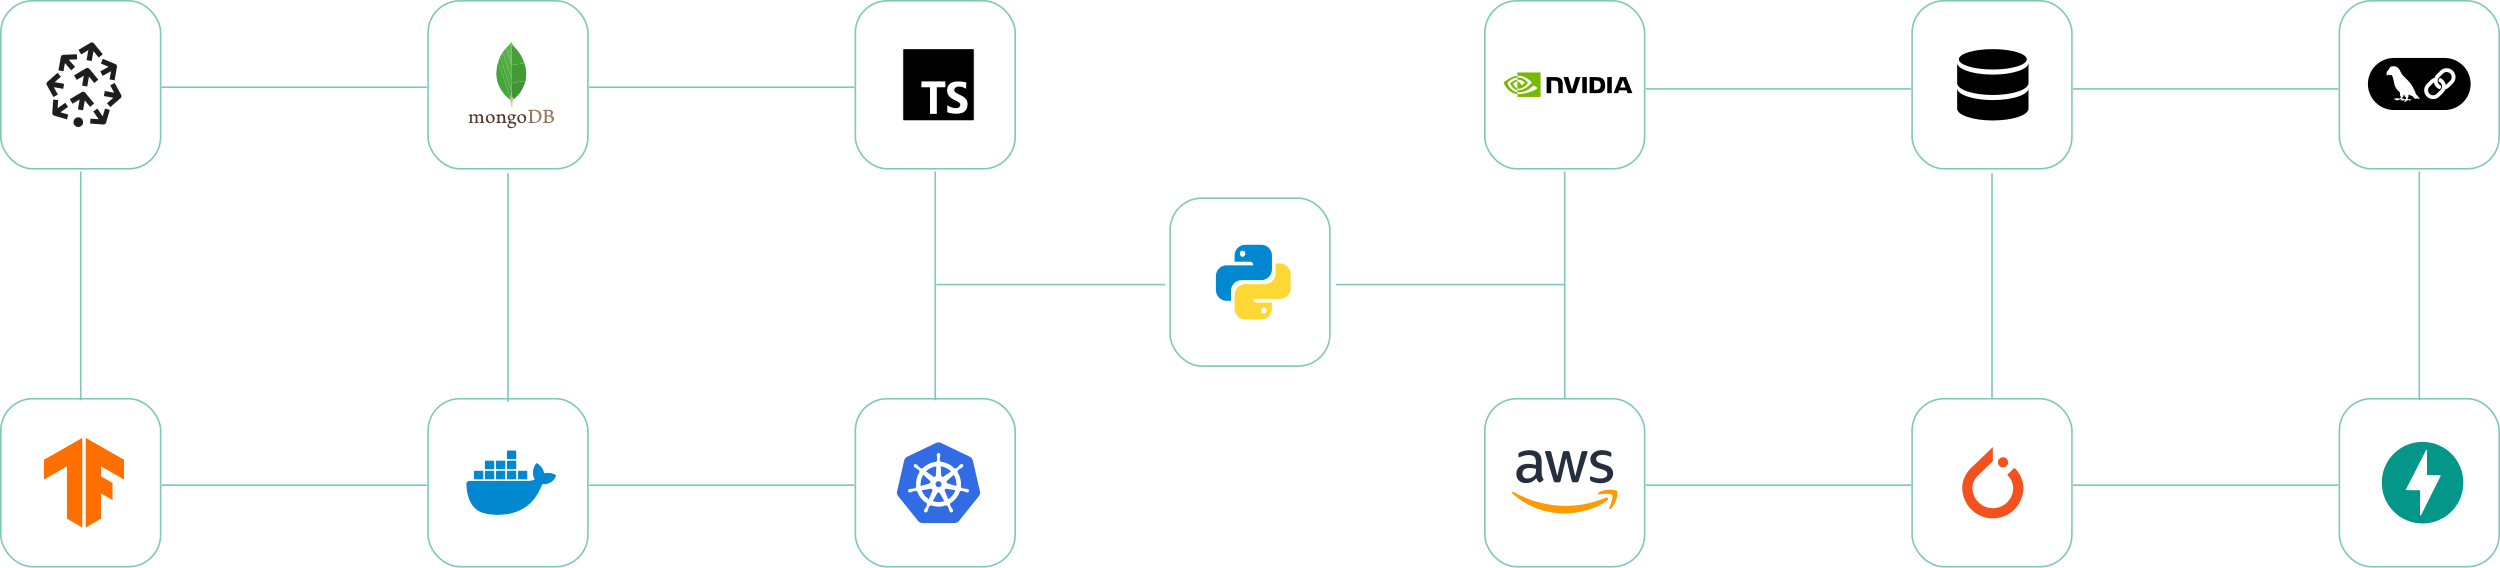 <svg width="1533" height="348" viewBox="0 0 1533 348" fill="none" xmlns="http://www.w3.org/2000/svg">
<rect x="0.5" y="0.5" width="98" height="103" rx="19.5" fill="white"/>
<rect x="0.5" y="0.5" width="98" height="103" rx="19.5" stroke="#80C7BC"/>
<g clip-path="url(#clip0_197_727)">
<path d="M48.02 71.939C49.652 71.939 50.974 73.269 50.974 74.908C50.974 76.548 49.652 77.877 48.02 77.877C46.389 77.877 45.066 76.548 45.066 74.908C45.066 73.269 46.389 71.939 48.02 71.939ZM64.411 66.523L67.33 67.392L65.013 75.252C64.914 75.585 64.706 75.875 64.422 76.073C64.138 76.272 63.794 76.367 63.449 76.343L62.733 76.294L62.716 76.308L55.279 75.784L55.486 72.732L60.482 73.072L57.211 68.331L59.714 66.587L62.989 71.335L64.411 66.523ZM32.635 61.09L35.672 61.306L35.317 66.327L40.027 63.035L41.766 65.547L37.049 68.841L41.864 70.267L41.003 73.202L33.145 70.876C32.812 70.777 32.522 70.567 32.324 70.281C32.126 69.994 32.032 69.648 32.056 69.3L32.635 61.09ZM52.246 56.815L57.728 63.465L55.257 65.522L51.995 61.564L50.937 67.649L47.777 67.094L48.835 60.999L44.444 63.602L42.815 60.824L50.196 56.455C50.525 56.26 50.912 56.19 51.287 56.256C51.663 56.322 52.002 56.52 52.246 56.815ZM67.583 52.354L70.321 50.856L74.31 58.224C74.48 58.537 74.538 58.899 74.475 59.25C74.412 59.601 74.232 59.92 73.964 60.154L73.4 60.644L67.641 65.68L65.595 63.317L69.467 59.932L63.7 58.888L64.253 55.805L70.016 56.849L67.583 52.354ZM35.289 44.651L37.352 46.999L33.533 50.383L39.311 51.397L38.776 54.483L32.991 53.469L35.476 57.982L32.748 59.498L28.695 52.136C28.523 51.824 28.462 51.463 28.523 51.111C28.583 50.76 28.761 50.44 29.027 50.204L35.289 44.651ZM54.82 42.228L60.283 48.86L57.812 50.916L54.55 46.956L53.493 53.043L50.332 52.488L51.388 46.417L47.012 48.994L45.39 46.213L52.111 42.254L52.117 42.228L52.147 42.232L52.773 41.865C53.102 41.672 53.488 41.602 53.863 41.669C54.238 41.735 54.577 41.933 54.82 42.228ZM61.86 38.966L63.055 36.073L70.784 39.296C71.111 39.432 71.382 39.677 71.553 39.989C71.724 40.302 71.783 40.663 71.721 41.014L71.593 41.733L70.273 49.277L67.203 48.733L68.088 43.684L62.96 46.531L61.453 43.789L66.59 40.939L61.86 38.966ZM47.137 33.265L47.27 36.395L42.164 36.614L46.015 41.035L43.669 43.098L39.811 38.67L38.913 43.725L35.844 43.174L37.315 34.912C37.377 34.561 37.556 34.243 37.823 34.008C38.09 33.774 38.429 33.638 38.783 33.623L39.505 33.59L39.521 33.579L47.137 33.265ZM57.58 26.59L63.019 33.265L60.537 35.307L57.309 31.345L56.22 37.424L53.063 36.853L54.153 30.76L49.746 33.35L48.128 30.566L55.53 26.22C55.86 26.026 56.247 25.958 56.623 26.026C56.999 26.093 57.338 26.294 57.58 26.59Z" fill="#201D1E"/>
</g>
<rect x="717.5" y="121.5" width="98" height="103" rx="19.5" fill="white"/>
<rect x="717.5" y="121.5" width="98" height="103" rx="19.5" stroke="#80C7BC"/>
<path d="M763.596 150.083C761.858 150.083 760.191 150.774 758.962 152.003C757.733 153.232 757.042 154.899 757.042 156.638V160.488H766.874C767.767 160.488 768.501 161.794 768.501 162.688H752.138C750.4 162.688 748.733 163.378 747.504 164.607C746.275 165.836 745.584 167.504 745.584 169.242V177.907C745.584 179.645 746.275 181.312 747.504 182.541C748.733 183.77 750.4 184.461 752.138 184.461H754.842V178.319C754.839 177.459 755.006 176.608 755.333 175.813C755.66 175.018 756.14 174.295 756.747 173.686C757.354 173.077 758.075 172.594 758.869 172.264C759.663 171.935 760.514 171.765 761.374 171.765H773.405C777.026 171.765 779.959 168.852 779.959 165.231V156.638C779.959 154.899 779.268 153.232 778.039 152.003C776.81 150.774 775.143 150.083 773.405 150.083H763.596ZM761.946 153.773C762.863 153.773 763.596 154.048 763.596 155.4C763.596 156.752 762.863 157.442 761.946 157.442C761.053 157.442 760.319 156.755 760.319 155.402C760.319 154.05 761.053 153.773 761.946 153.773Z" fill="#0288D1"/>
<path d="M782.155 161.542V167.683C782.158 168.543 781.991 169.394 781.664 170.189C781.337 170.984 780.856 171.706 780.25 172.315C779.643 172.923 778.922 173.406 778.128 173.736C777.335 174.065 776.484 174.235 775.624 174.235H763.595C762.736 174.232 761.884 174.399 761.089 174.726C760.294 175.052 759.571 175.533 758.962 176.14C758.353 176.747 757.87 177.468 757.54 178.262C757.211 179.055 757.041 179.907 757.041 180.766V189.36C757.041 191.098 757.732 192.765 758.961 193.995C760.19 195.224 761.857 195.914 763.595 195.914H773.404C775.141 195.914 776.808 195.224 778.037 193.995C779.266 192.767 779.957 191.1 779.958 189.362V185.512H770.124C769.23 185.512 768.499 184.206 768.499 183.312H784.862C786.6 183.312 788.267 182.622 789.496 181.393C790.725 180.164 791.416 178.496 791.416 176.758V168.096C791.416 166.357 790.725 164.69 789.496 163.461C788.267 162.232 786.6 161.542 784.862 161.542H782.155ZM760.066 171.884L760.057 171.893L760.144 171.884H760.066ZM775.054 188.558C775.947 188.558 776.681 189.245 776.681 190.598C776.681 190.811 776.639 191.023 776.557 191.22C776.475 191.418 776.355 191.597 776.204 191.748C776.053 191.899 775.874 192.019 775.676 192.101C775.479 192.183 775.267 192.225 775.054 192.225C774.137 192.225 773.404 191.95 773.404 190.598C773.404 189.245 774.137 188.558 775.054 188.558Z" fill="#FDD835"/>
<rect x="910.5" y="0.5" width="98" height="103" rx="19.5" fill="white"/>
<rect x="910.5" y="0.5" width="98" height="103" rx="19.5" stroke="#80C7BC"/>
<g clip-path="url(#clip1_197_727)">
<path d="M970.265 47.277V57.127H973.045V47.277H970.265ZM948.395 47.261V57.119H951.199V49.464L953.386 49.473C954.104 49.473 954.605 49.648 954.947 50.015C955.39 50.483 955.565 51.242 955.565 52.62V57.119H958.286V51.676C958.286 47.787 955.807 47.261 953.386 47.261H948.395ZM974.747 47.277V57.127H979.255C981.659 57.127 982.444 56.727 983.287 55.834C983.888 55.208 984.272 53.822 984.272 52.311C984.272 50.925 983.946 49.69 983.37 48.922C982.352 47.544 980.866 47.277 978.646 47.277H974.747ZM977.502 49.414H978.696C980.432 49.414 981.551 50.191 981.551 52.211C981.551 54.231 980.432 55.015 978.696 55.015H977.502V49.414ZM966.258 47.277L963.937 55.082L961.717 47.277H958.712L961.884 57.127H965.891L969.096 47.277H966.258ZM985.574 57.127H988.354V47.277H985.574V57.127ZM993.371 47.277L989.489 57.119H992.227L992.845 55.374H997.436L998.02 57.111H1001L997.085 47.277L993.371 47.277ZM995.173 49.072L996.86 53.68H993.437L995.173 49.072Z" fill="black"/>
<path d="M930.456 48.914V47.561C930.59 47.553 930.723 47.545 930.857 47.545C934.563 47.428 936.992 50.733 936.992 50.733C936.992 50.733 934.371 54.373 931.558 54.373C931.182 54.373 930.815 54.315 930.464 54.198V50.091C931.908 50.266 932.201 50.9 933.06 52.344L934.989 50.725C934.989 50.725 933.578 48.88 931.207 48.88C930.957 48.872 930.706 48.889 930.456 48.914ZM930.456 44.44V46.459L930.857 46.434C936.007 46.259 939.371 50.658 939.371 50.658C939.371 50.658 935.514 55.349 931.499 55.349C931.149 55.349 930.807 55.316 930.464 55.258V56.51C930.748 56.543 931.04 56.568 931.324 56.568C935.064 56.568 937.768 54.657 940.389 52.403C940.823 52.753 942.601 53.596 942.969 53.964C940.481 56.051 934.68 57.729 931.391 57.729C931.084 57.729 930.778 57.712 930.473 57.678V59.44H944.68V44.44H930.456ZM930.456 54.198V55.266C927 54.648 926.04 51.051 926.04 51.051C926.04 51.051 927.701 49.214 930.456 48.914L930.456 50.082H930.448C929.004 49.907 927.868 51.259 927.868 51.259C927.868 51.259 928.511 53.538 930.456 54.198ZM924.321 50.9C924.321 50.9 926.366 47.879 930.464 47.561V46.46C925.923 46.827 922 50.666 922 50.666C922 50.666 924.22 57.094 930.456 57.678V56.51C925.881 55.942 924.321 50.9 924.321 50.9Z" fill="#76B900"/>
</g>
<rect x="0.5" y="244.5" width="98" height="103" rx="19.5" fill="white"/>
<rect x="0.5" y="244.5" width="98" height="103" rx="19.5" stroke="#80C7BC"/>
<g clip-path="url(#clip2_197_727)">
<path d="M50.447 323.5L41.062 318.052V285.924L26.926 294.092L26.96 281.923L50.447 268.5V323.5ZM52.557 268.5V323.5L61.941 318.052V302.579L69.027 306.673L68.984 296.09L61.941 292.068V285.924L76.073 294.092L76.039 281.923L52.557 268.5Z" fill="#FF6F00"/>
</g>
<rect x="262.5" y="244.5" width="98" height="103" rx="19.5" fill="white"/>
<rect x="262.5" y="244.5" width="98" height="103" rx="19.5" stroke="#80C7BC"/>
<path d="M340.477 291.188C340.312 291.078 338.938 290.005 335.967 290.005C335.197 290.005 334.428 290.088 333.658 290.225C333.08 286.375 329.862 284.423 329.725 284.34L328.928 283.873L328.433 284.615C327.772 285.605 327.25 286.733 327.03 287.888C326.48 290.088 326.81 292.178 327.938 293.965C326.59 294.735 324.39 294.928 323.923 294.928H287.705C286.77 294.928 286 295.698 286 296.66C286 299.823 286.495 302.985 287.595 305.955C288.832 309.228 290.702 311.648 293.095 313.133C295.79 314.783 300.217 315.718 305.25 315.718C307.423 315.718 309.677 315.525 311.905 315.113C314.985 314.563 317.955 313.49 320.677 311.923C322.932 310.633 324.95 308.969 326.645 307C329.533 303.783 331.237 300.125 332.475 296.963H332.998C336.132 296.963 338.085 295.698 339.158 294.625C339.873 293.965 340.395 293.168 340.78 292.233L341 291.573L340.477 291.188ZM291.087 293.91H295.928C296.148 293.91 296.368 293.718 296.368 293.47V289.125C296.368 288.905 296.175 288.685 295.928 288.685H291.087C290.84 288.685 290.648 288.878 290.648 289.125V293.47C290.675 293.718 290.84 293.91 291.087 293.91ZM297.77 293.91H302.61C302.83 293.91 303.05 293.718 303.05 293.47V289.125C303.05 288.905 302.858 288.685 302.61 288.685H297.77C297.523 288.685 297.33 288.878 297.33 289.125V293.47C297.358 293.718 297.523 293.91 297.77 293.91ZM304.562 293.91H309.375C309.65 293.91 309.843 293.718 309.843 293.47V289.125C309.843 288.905 309.677 288.685 309.375 288.685H304.562C304.343 288.685 304.15 288.878 304.15 289.125V293.47C304.15 293.718 304.315 293.91 304.562 293.91ZM311.272 293.91H316.14C316.36 293.91 316.552 293.718 316.552 293.47V289.125C316.552 288.905 316.388 288.685 316.14 288.685H311.272C311.052 288.685 310.86 288.878 310.86 289.125V293.47C310.86 293.718 311.052 293.91 311.272 293.91ZM297.77 287.75H302.61C302.83 287.75 303.05 287.503 303.05 287.255V282.938C303.05 282.69 302.858 282.498 302.61 282.498H297.77C297.523 282.498 297.33 282.663 297.33 282.938V287.255C297.358 287.503 297.523 287.75 297.77 287.75ZM304.562 287.75H309.375C309.65 287.75 309.843 287.503 309.843 287.255V282.938C309.843 282.69 309.677 282.498 309.375 282.498H304.562C304.343 282.498 304.15 282.663 304.15 282.938V287.255C304.15 287.503 304.315 287.75 304.562 287.75ZM311.272 287.75H316.14C316.36 287.75 316.552 287.503 316.552 287.255V282.938C316.552 282.69 316.36 282.498 316.14 282.498H311.272C311.052 282.498 310.86 282.663 310.86 282.938V287.255C310.86 287.503 311.052 287.75 311.272 287.75ZM311.272 281.48H316.14C316.36 281.48 316.552 281.288 316.552 281.04V276.75C316.552 276.475 316.36 276.283 316.14 276.283H311.272C311.052 276.283 310.86 276.448 310.86 276.75V281.04C310.86 281.26 311.052 281.48 311.272 281.48ZM318.037 293.91H322.877C323.125 293.91 323.317 293.718 323.317 293.47V289.125C323.317 288.905 323.125 288.685 322.877 288.685H318.037C317.817 288.685 317.625 288.878 317.625 289.125V293.47C317.625 293.718 317.817 293.91 318.037 293.91Z" fill="#0288D1"/>
<rect x="524.5" y="244.5" width="98" height="103" rx="19.5" fill="white"/>
<rect x="524.5" y="244.5" width="98" height="103" rx="19.5" stroke="#80C7BC"/>
<path d="M575.323 271.262C574.872 271.285 574.431 271.396 574.024 271.591L556.293 280.062C555.834 280.282 555.431 280.6 555.114 280.995C554.796 281.39 554.572 281.851 554.459 282.343L550.085 301.373C549.984 301.811 549.973 302.265 550.052 302.708C550.131 303.151 550.299 303.573 550.545 303.951C550.605 304.043 550.67 304.132 550.738 304.218L563.01 319.477C563.328 319.872 563.731 320.191 564.19 320.41C564.649 320.629 565.152 320.742 565.661 320.742L585.341 320.738C585.85 320.738 586.353 320.625 586.812 320.406C587.271 320.187 587.674 319.869 587.992 319.475L600.26 304.214C600.577 303.819 600.801 303.358 600.915 302.865C601.028 302.373 601.028 301.861 600.915 301.368L596.534 282.339C596.42 281.846 596.197 281.386 595.879 280.991C595.562 280.596 595.158 280.277 594.699 280.058L576.967 271.591C576.455 271.346 575.89 271.233 575.323 271.262Z" fill="#326CE5"/>
<path d="M575.49 277.729V277.733C574.904 277.739 574.429 278.265 574.429 278.917C574.429 278.928 574.431 278.938 574.431 278.947C574.43 279.035 574.426 279.142 574.429 279.219C574.443 279.596 574.525 279.884 574.574 280.229C574.642 280.795 574.66 281.244 574.664 281.698L574.678 281.633C574.672 281.315 574.656 280.996 574.631 280.679C574.686 281.168 574.727 281.621 574.705 282.031C574.699 281.901 574.681 281.761 574.679 281.639L574.664 281.705C574.666 281.843 574.703 282.019 574.692 282.152C574.668 282.268 574.576 282.349 574.506 282.448L574.496 282.496C574.565 282.405 574.637 282.319 574.679 282.217C574.626 282.386 574.512 282.535 574.397 282.653C574.429 282.604 574.456 282.549 574.493 282.5L574.503 282.452C574.446 282.533 574.413 282.634 574.35 282.695L574.348 282.698L574.322 283.144C573.679 283.197 573.04 283.295 572.411 283.437C569.758 284.037 567.344 285.416 565.479 287.395C565.361 287.315 565.16 287.172 565.1 287.128L565.098 287.126L565.094 287.127C564.904 287.152 564.716 287.209 564.469 287.066C563.996 286.747 563.564 286.306 563.041 285.775C562.801 285.521 562.628 285.278 562.342 285.033C562.277 284.977 562.179 284.902 562.106 284.845C561.894 284.674 561.633 284.575 561.361 284.564C561.032 284.553 560.716 284.681 560.508 284.941C560.14 285.403 560.258 286.11 560.771 286.519L560.786 286.529C560.856 286.586 560.942 286.659 561.006 286.707C561.31 286.931 561.587 287.045 561.887 287.222C562.522 287.614 563.046 287.939 563.463 288.329C563.623 288.5 563.652 288.804 563.674 288.937V288.94L564.012 289.241C562.195 291.98 561.352 295.361 561.847 298.806L561.408 298.935L561.406 298.937C561.289 299.089 561.123 299.324 560.954 299.394C560.41 299.565 559.796 299.628 559.054 299.706C558.706 299.735 558.406 299.718 558.035 299.788C557.954 299.804 557.84 299.833 557.751 299.854L557.742 299.856L557.726 299.861C557.097 300.013 556.69 300.593 556.822 301.164C556.952 301.736 557.568 302.083 558.202 301.946L558.217 301.944H558.218C558.226 301.942 558.233 301.938 558.238 301.937C558.326 301.918 558.436 301.897 558.513 301.876C558.877 301.778 559.14 301.635 559.466 301.511C560.168 301.259 560.749 301.048 561.314 300.967C561.546 300.948 561.794 301.111 561.918 301.181L561.922 301.182L562.381 301.104C563.446 304.4 565.674 307.064 568.495 308.739L568.304 309.198L568.305 309.202C568.374 309.381 568.45 309.623 568.399 309.796C568.194 310.328 567.842 310.891 567.44 311.52C567.246 311.81 567.045 312.036 566.87 312.369C566.828 312.449 566.775 312.571 566.734 312.654C566.459 313.242 566.661 313.92 567.189 314.175C567.721 314.431 568.381 314.161 568.666 313.572L568.669 313.569V313.565C568.709 313.482 568.766 313.374 568.8 313.296C568.951 312.951 569.001 312.656 569.107 312.324H569.106C569.387 311.617 569.542 310.879 569.926 310.42C570.03 310.296 570.2 310.248 570.379 310.2L570.383 310.198L570.622 309.767C573.769 310.977 577.252 310.985 580.406 309.791C580.474 309.912 580.596 310.136 580.63 310.194L580.632 310.196L580.635 310.198C580.817 310.257 581.013 310.287 581.173 310.523C581.461 311.016 581.658 311.6 581.899 312.306C582.004 312.637 582.057 312.933 582.208 313.278C582.242 313.358 582.299 313.468 582.339 313.551C582.624 314.141 583.285 314.413 583.819 314.157C584.347 313.902 584.548 313.224 584.274 312.637C584.233 312.553 584.177 312.43 584.135 312.35C583.96 312.017 583.76 311.793 583.566 311.503C583.163 310.875 582.831 310.354 582.625 309.821C582.54 309.548 582.64 309.381 582.707 309.202L582.71 309.196L582.706 309.192C582.692 309.171 582.68 309.148 582.67 309.125C582.653 309.087 582.637 309.048 582.622 309.01C582.59 308.926 582.558 308.833 582.533 308.772C585.464 307.039 587.627 304.276 588.645 301.084C588.783 301.106 589.015 301.146 589.091 301.161L589.095 301.162L589.099 301.16C589.259 301.055 589.401 300.919 589.686 300.942C590.252 301.023 590.832 301.234 591.534 301.486C591.86 301.61 592.124 301.756 592.488 301.853C592.565 301.874 592.675 301.893 592.763 301.912C592.767 301.913 592.774 301.917 592.783 301.919H592.783L592.799 301.921C593.433 302.056 594.049 301.71 594.179 301.138C594.31 300.567 593.904 299.988 593.274 299.836C593.184 299.815 593.055 299.78 592.965 299.763C592.595 299.692 592.295 299.71 591.947 299.681C591.206 299.603 590.591 299.54 590.046 299.369C589.828 299.284 589.671 299.021 589.593 298.912L589.59 298.909L589.166 298.786C589.393 297.136 589.317 295.458 588.942 293.835C588.567 292.196 587.894 290.639 586.957 289.243C587.068 289.143 587.27 288.964 587.328 288.91L587.331 288.908V288.904C587.349 288.712 587.334 288.517 587.528 288.308C587.945 287.918 588.47 287.592 589.105 287.201C589.405 287.024 589.684 286.91 589.987 286.686C590.056 286.635 590.15 286.555 590.221 286.497C590.734 286.089 590.853 285.383 590.484 284.92C590.115 284.458 589.401 284.415 588.889 284.824C588.816 284.881 588.717 284.956 588.652 285.012C588.366 285.258 588.19 285.501 587.951 285.754C587.428 286.286 586.995 286.729 586.522 287.048C586.32 287.165 586.021 287.125 585.883 287.116H585.88L585.48 287.403C583.179 284.993 580.049 283.452 576.679 283.151C576.669 282.995 576.66 282.839 576.653 282.683V282.68L576.651 282.677C576.511 282.545 576.348 282.434 576.306 282.152V282.151C576.261 281.582 576.337 280.969 576.426 280.229C576.476 279.884 576.558 279.596 576.572 279.219C576.575 279.133 576.57 279.009 576.57 278.917C576.57 278.262 576.09 277.729 575.499 277.729H575.49ZM561.475 284.596C561.532 284.604 561.587 284.615 561.642 284.63C561.587 284.615 561.532 284.603 561.475 284.596ZM574.161 285.98L573.847 291.53L573.825 291.542L573.824 291.547C573.823 291.567 573.818 291.585 573.816 291.604C573.803 291.724 573.767 291.839 573.711 291.946C573.696 291.974 573.68 292.001 573.663 292.028C573.59 292.134 573.497 292.224 573.388 292.292C573.36 292.31 573.329 292.324 573.299 292.339C573.19 292.391 573.072 292.421 572.952 292.429C572.934 292.43 572.916 292.435 572.899 292.435C572.879 292.435 572.861 292.426 572.842 292.424C572.709 292.412 572.581 292.37 572.466 292.303C572.448 292.293 572.428 292.287 572.411 292.276L572.409 292.284L572.41 292.276C572.393 292.265 572.37 292.269 572.353 292.257L572.348 292.253L572.34 292.258L567.789 289.032C567.826 288.996 567.865 288.963 567.903 288.927C568.305 288.545 568.735 288.194 569.19 287.877C569.285 287.811 569.379 287.745 569.475 287.682C569.959 287.366 570.468 287.089 570.996 286.854C571.091 286.811 571.19 286.773 571.286 286.732C571.809 286.517 572.348 286.342 572.898 286.21C572.946 286.198 572.993 286.183 573.041 286.172C573.271 286.12 573.504 286.09 573.736 286.053L573.739 286.043H573.74L573.738 286.053C573.879 286.031 574.019 285.997 574.161 285.98ZM576.841 285.981C576.919 285.991 576.996 286.008 577.074 286.02C577.499 286.083 577.919 286.17 578.333 286.281C578.497 286.325 578.66 286.373 578.821 286.425C579.233 286.556 579.636 286.711 580.03 286.89C580.179 286.958 580.327 287.029 580.473 287.103C580.861 287.302 581.238 287.523 581.6 287.765C581.737 287.857 581.872 287.952 582.005 288.051C582.352 288.307 582.684 288.583 582.999 288.877C583.057 288.931 583.118 288.98 583.174 289.035L578.653 292.24L578.637 292.234L578.633 292.237C578.615 292.25 578.596 292.255 578.577 292.266C578.471 292.334 578.351 292.379 578.226 292.399C578.195 292.404 578.165 292.411 578.134 292.413C577.999 292.418 577.865 292.394 577.74 292.342C577.704 292.328 577.668 292.311 577.634 292.292C577.518 292.228 577.417 292.139 577.337 292.033C577.317 292.005 577.302 291.975 577.285 291.945C577.224 291.836 577.185 291.716 577.171 291.592C577.168 291.57 577.16 291.551 577.159 291.528V291.524L577.154 291.522L576.841 285.981ZM587.866 290.852C588.061 291.248 588.236 291.652 588.391 292.065C588.235 291.652 588.06 291.247 587.866 290.852ZM566.121 291.126L570.277 294.843L570.272 294.865L570.276 294.869C570.651 295.194 570.702 295.757 570.393 296.145C570.382 296.159 570.366 296.167 570.354 296.181C570.247 296.299 570.112 296.388 569.961 296.44C569.944 296.446 569.93 296.457 569.913 296.462L569.907 296.462L569.902 296.481L564.576 298.019C564.568 297.945 564.568 297.872 564.562 297.798C564.522 297.355 564.51 296.91 564.525 296.466C564.53 296.311 564.538 296.158 564.55 296.004C564.584 295.562 564.644 295.122 564.732 294.686C564.764 294.524 564.801 294.363 564.841 294.202C564.947 293.775 565.078 293.354 565.235 292.943C565.291 292.795 565.351 292.65 565.414 292.505C565.59 292.097 565.791 291.699 566.016 291.315C566.051 291.253 566.083 291.188 566.121 291.126ZM584.848 291.129C584.887 291.192 584.919 291.258 584.956 291.322C585.183 291.709 585.387 292.109 585.566 292.521C585.625 292.659 585.684 292.798 585.739 292.938C585.903 293.366 586.042 293.803 586.153 294.248C586.171 294.318 586.194 294.386 586.21 294.456C586.485 295.652 586.553 296.846 586.441 298.001L581.088 296.459L581.084 296.436L581.078 296.434C581.06 296.43 581.045 296.421 581.027 296.415C580.912 296.375 580.805 296.314 580.713 296.234C580.689 296.213 580.667 296.192 580.645 296.17C580.558 296.075 580.491 295.963 580.449 295.842C580.439 295.81 580.432 295.779 580.424 295.746C580.398 295.63 580.394 295.509 580.412 295.391C580.416 295.371 580.416 295.353 580.42 295.333C580.424 295.315 580.435 295.3 580.44 295.282C580.484 295.131 580.567 294.995 580.679 294.885C580.692 294.872 580.7 294.855 580.715 294.842L580.719 294.838L580.716 294.826L584.848 291.129ZM588.525 292.446C588.657 292.831 588.772 293.221 588.87 293.617C588.772 293.222 588.657 292.831 588.525 292.446ZM574.65 295.136H576.348L577.404 296.457L577.026 298.104L575.5 298.837L573.971 298.1L573.591 296.454L574.65 295.136ZM580.119 299.677C580.191 299.673 580.262 299.68 580.332 299.692L580.337 299.694L580.347 299.682L585.856 300.613C585.831 300.685 585.798 300.753 585.77 300.824C585.614 301.235 585.433 301.635 585.229 302.024C585.153 302.169 585.074 302.311 584.992 302.452C584.768 302.834 584.522 303.202 584.254 303.555C584.157 303.682 584.058 303.807 583.956 303.93C583.671 304.271 583.367 304.594 583.044 304.899C582.928 305.008 582.809 305.114 582.688 305.218C582.354 305.505 582.002 305.773 581.636 306.019C581.573 306.062 581.513 306.109 581.449 306.15L579.311 300.984L579.317 300.975L579.315 300.971C579.307 300.953 579.305 300.934 579.298 300.916C579.258 300.802 579.24 300.682 579.244 300.562C579.246 300.53 579.247 300.497 579.252 300.465C579.271 300.339 579.317 300.219 579.385 300.111C579.403 300.082 579.424 300.056 579.444 300.03C579.52 299.937 579.611 299.858 579.715 299.799C579.733 299.79 579.747 299.777 579.764 299.769C579.88 299.714 580 299.682 580.119 299.677ZM570.832 299.699L570.837 299.7C570.849 299.7 570.861 299.703 570.874 299.704C571.05 299.715 571.219 299.777 571.362 299.881C571.39 299.901 571.416 299.922 571.44 299.944C571.571 300.062 571.667 300.215 571.715 300.385C571.718 300.397 571.724 300.408 571.727 300.42C571.771 300.611 571.753 300.811 571.675 300.991L571.673 300.995L571.689 301.015L569.573 306.13C569.511 306.09 569.454 306.046 569.393 306.005C569.027 305.758 568.676 305.491 568.342 305.203C568.221 305.099 568.103 304.992 567.987 304.883C567.666 304.582 567.364 304.261 567.081 303.924C566.978 303.8 566.877 303.673 566.779 303.545C566.516 303.2 566.274 302.84 566.053 302.468C565.967 302.32 565.883 302.171 565.804 302.02C565.602 301.639 565.423 301.247 565.267 300.846C565.239 300.774 565.206 300.704 565.18 300.631L570.641 299.704L570.65 299.716L570.656 299.714C570.714 299.704 570.773 299.699 570.832 299.699ZM575.466 301.946C575.489 301.946 575.511 301.952 575.534 301.952C575.637 301.957 575.738 301.978 575.834 302.016C575.855 302.024 575.878 302.028 575.899 302.038V302.039C576.076 302.123 576.222 302.261 576.315 302.433L576.317 302.438H576.338L579.03 307.304C578.921 307.341 578.809 307.373 578.697 307.406C578.566 307.445 578.434 307.482 578.301 307.517C578.188 307.546 578.076 307.576 577.962 307.602C577.912 307.614 577.862 307.621 577.812 307.631C577.263 307.748 576.707 307.823 576.147 307.854C576.035 307.861 575.924 307.868 575.813 307.872C575.238 307.887 574.662 307.858 574.091 307.783C573.98 307.768 573.868 307.749 573.758 307.731C573.21 307.643 572.67 307.513 572.142 307.342C572.091 307.326 572.04 307.314 571.989 307.297L574.675 302.44H574.679L574.682 302.436C574.692 302.417 574.708 302.402 574.719 302.384C574.783 302.284 574.865 302.196 574.961 302.126C574.994 302.102 575.028 302.08 575.064 302.061C575.17 302.005 575.285 301.97 575.403 301.956C575.425 301.954 575.444 301.947 575.466 301.946ZM580.155 309.858C579.729 310.01 579.296 310.14 578.857 310.249C579.296 310.14 579.729 310.009 580.155 309.858Z" fill="white"/>
<rect x="1434.5" y="244.5" width="98" height="103" rx="19.5" fill="white"/>
<rect x="1434.5" y="244.5" width="98" height="103" rx="19.5" stroke="#80C7BC"/>
<g clip-path="url(#clip3_197_727)">
<path d="M1482.69 320.838C1481.95 320.75 1481.17 320.635 1480.96 320.584C1480.65 320.511 1480.34 320.446 1480.03 320.388C1479.68 320.32 1479.33 320.237 1478.98 320.141C1477.36 319.677 1477.24 319.639 1476.02 319.14C1474.9 318.682 1472.83 317.613 1472.12 317.126C1471.93 316.992 1471.75 316.883 1471.72 316.883C1471.69 316.883 1471.24 316.565 1470.71 316.175C1467.36 313.697 1464.85 310.69 1463.03 306.985C1462.72 306.349 1462.47 305.784 1462.47 305.731C1462.47 305.679 1462.41 305.534 1462.34 305.412C1462.2 305.158 1462 304.612 1461.84 304.048C1461.77 303.808 1461.68 303.572 1461.59 303.34C1461.51 303.16 1461.45 302.941 1461.45 302.853C1461.45 302.764 1461.38 302.476 1461.28 302.21C1461.19 301.947 1461.12 301.635 1461.12 301.519C1461.12 301.403 1461.04 301.003 1460.95 300.63C1460.73 299.708 1460.5 297.32 1460.5 295.982C1460.5 294.645 1460.73 292.257 1460.95 291.336C1461.04 290.962 1461.12 290.554 1461.12 290.429C1461.12 290.304 1461.17 290.058 1461.24 289.883C1461.31 289.708 1461.4 289.393 1461.44 289.184C1461.49 288.975 1461.58 288.615 1461.66 288.381L1461.89 287.707C1462.06 287.202 1462.22 286.775 1462.29 286.608C1462.34 286.515 1462.51 286.136 1462.67 285.765C1462.93 285.165 1463.5 284.034 1463.83 283.442C1463.95 283.225 1464 283.154 1464.65 282.133C1465.68 280.513 1467.45 278.497 1469.1 277.059C1469.68 276.553 1471.62 275.082 1471.7 275.082C1471.73 275.082 1471.91 274.972 1472.11 274.838C1472.64 274.485 1473.15 274.186 1473.83 273.849C1474.07 273.73 1474.31 273.605 1474.54 273.477C1474.65 273.413 1474.86 273.317 1475.94 272.836C1476.17 272.731 1476.43 272.634 1477.16 272.378C1477.32 272.322 1477.65 272.202 1477.88 272.115C1478.11 272.029 1478.39 271.957 1478.49 271.957C1478.59 271.957 1478.86 271.886 1479.08 271.8C1479.3 271.713 1479.71 271.613 1479.98 271.58C1480.25 271.548 1480.61 271.472 1480.78 271.412C1480.95 271.354 1481.41 271.279 1481.81 271.246C1482.32 271.199 1482.83 271.139 1483.35 271.064C1484.4 270.91 1486.68 270.91 1487.72 271.064C1488.21 271.135 1488.7 271.193 1489.19 271.238C1489.57 271.269 1490.04 271.347 1490.25 271.411C1490.46 271.473 1490.82 271.551 1491.05 271.58C1491.28 271.611 1491.68 271.707 1491.92 271.795C1492.17 271.885 1492.45 271.957 1492.54 271.957C1492.64 271.957 1492.84 272.01 1492.98 272.077C1493.13 272.143 1493.44 272.253 1493.67 272.322C1493.9 272.392 1494.3 272.531 1494.56 272.633C1494.81 272.735 1495.15 272.869 1495.32 272.93C1495.62 273.043 1497.84 274.156 1498.14 274.345C1500.6 275.875 1501.86 276.875 1503.56 278.628C1505.6 280.743 1506.96 282.757 1508.34 285.722C1508.44 285.931 1508.59 286.241 1508.68 286.408C1508.76 286.578 1508.83 286.776 1508.83 286.85C1508.83 286.924 1508.9 287.147 1508.99 287.345C1509.22 287.886 1509.42 288.5 1509.52 288.97C1509.56 289.201 1509.65 289.486 1509.71 289.604C1509.77 289.721 1509.84 290.019 1509.87 290.263C1509.9 290.507 1509.98 290.907 1510.05 291.149C1510.44 292.529 1510.64 296.592 1510.4 298.39C1510.33 298.924 1510.25 299.569 1510.22 299.824C1510.18 300.26 1509.94 301.388 1509.75 302.146L1509.54 302.949C1509.16 304.495 1508.22 306.697 1507.06 308.734C1506.6 309.542 1505.07 311.729 1504.78 311.985C1504.75 312.008 1504.62 312.161 1504.49 312.322C1504.36 312.486 1503.94 312.942 1503.56 313.336C1501.88 315.07 1500.52 316.143 1498.14 317.62C1497.86 317.796 1495.47 318.965 1495.02 319.146C1494.79 319.239 1494.4 319.396 1494.16 319.494C1493.92 319.59 1493.65 319.671 1493.57 319.673C1493.49 319.674 1493.27 319.749 1493.08 319.839C1492.89 319.929 1492.66 320.004 1492.55 320.005C1492.45 320.007 1492.14 320.08 1491.88 320.168C1491.61 320.258 1491.24 320.355 1491.05 320.383C1490.87 320.413 1490.47 320.492 1490.17 320.559C1489.86 320.626 1488.95 320.758 1488.14 320.85C1486.33 321.062 1484.5 321.058 1482.69 320.838ZM1484.53 315.956C1484.65 315.864 1484.77 315.682 1484.8 315.554C1484.87 315.272 1496.22 292.519 1496.43 292.234C1496.61 291.993 1496.63 291.607 1496.46 291.471C1496.38 291.398 1495.29 291.375 1492.39 291.38C1490.21 291.384 1488.39 291.386 1488.33 291.384C1488.24 291.381 1488.22 289.927 1488.23 283.7C1488.23 279.475 1488.21 275.979 1488.18 275.931C1488.15 275.881 1488.03 275.842 1487.92 275.842C1487.76 275.842 1487.68 275.912 1487.58 276.158C1487.39 276.614 1486.87 277.65 1484.32 282.597C1483.79 283.624 1483.26 284.651 1482.73 285.679C1482.28 286.563 1481.57 287.95 1481.15 288.761C1480.03 290.942 1478.91 293.124 1477.79 295.308C1475.87 299.072 1475.63 299.52 1475.55 299.62C1475.39 299.813 1475.3 300.26 1475.39 300.428C1475.48 300.582 1475.64 300.588 1479.71 300.582C1482.03 300.579 1483.95 300.592 1483.97 300.609C1484.02 300.665 1484 315.184 1483.95 315.53C1483.91 315.757 1483.94 315.877 1484.04 315.981C1484.22 316.161 1484.27 316.16 1484.53 315.956Z" fill="#049688"/>
</g>
<rect x="262.5" y="0.5" width="98" height="103" rx="19.5" fill="white"/>
<rect x="262.5" y="0.5" width="98" height="103" rx="19.5" stroke="#80C7BC"/>
<path fill-rule="evenodd" clip-rule="evenodd" d="M323.676 67.811C323.75 67.669 323.821 67.543 323.881 67.413C323.919 67.33 323.978 67.313 324.06 67.316C324.556 67.33 325.052 67.345 325.548 67.35C325.969 67.354 326.391 67.346 326.813 67.341C327.288 67.336 327.763 67.311 328.238 67.324C328.87 67.343 329.486 67.466 330.058 67.748C330.741 68.084 331.258 68.597 331.61 69.272C331.831 69.7 331.97 70.166 332.017 70.645C332.092 71.349 332.043 72.036 331.82 72.709C331.543 73.543 331.018 74.181 330.289 74.659C329.728 75.027 329.112 75.245 328.452 75.369C327.754 75.501 327.054 75.458 326.353 75.461C325.585 75.464 324.817 75.447 324.049 75.438C323.915 75.437 323.895 75.412 323.931 75.283L323.964 75.165C324.038 74.93 324.079 74.919 324.318 74.88C324.487 74.854 324.649 74.792 324.793 74.699C324.874 74.646 324.907 74.507 324.938 74.4C324.966 74.306 324.967 74.203 324.968 74.104C324.979 72.606 324.99 71.108 324.996 69.61C324.998 69.231 324.988 68.853 324.968 68.475C324.953 68.21 324.812 68.029 324.497 67.966C324.252 67.918 324.005 67.88 323.758 67.837L323.676 67.811ZM330.709 71.439C330.676 71.141 330.66 70.84 330.606 70.546C330.478 69.84 330.17 69.225 329.627 68.744C328.75 67.965 327.694 67.845 326.587 67.938C326.335 67.959 326.281 68.045 326.277 68.304C326.271 68.672 326.264 69.039 326.264 69.407C326.262 70.572 326.262 71.738 326.264 72.903C326.264 73.235 326.269 73.567 326.278 73.897C326.288 74.236 326.411 74.522 326.743 74.654C327.265 74.861 327.815 74.885 328.364 74.801C329.24 74.666 329.853 74.156 330.265 73.391C330.59 72.784 330.682 72.121 330.709 71.439ZM332.839 75.408C332.829 75.226 332.903 75.076 332.995 74.938C333.02 74.901 333.106 74.903 333.165 74.891L333.666 74.792C333.843 74.754 333.936 74.635 333.961 74.461C333.978 74.347 333.994 74.231 333.995 74.115C334.007 73.197 334.016 72.28 334.021 71.362C334.025 70.444 334.022 69.525 334.022 68.606L334.018 68.431C334 68.135 333.857 67.982 333.564 67.939L332.928 67.842C332.85 67.832 332.822 67.794 332.85 67.725C332.899 67.606 332.946 67.483 333.015 67.376C333.041 67.337 333.128 67.322 333.187 67.323C333.49 67.327 333.794 67.35 334.097 67.35L336.74 67.334C337.25 67.334 337.741 67.422 338.198 67.666C338.701 67.934 338.982 68.348 339.063 68.912C339.147 69.505 338.967 70.005 338.534 70.402C338.356 70.565 338.125 70.672 337.919 70.805L337.851 70.847C338.043 70.918 338.225 70.978 338.403 71.051C338.923 71.264 339.336 71.597 339.555 72.129C339.728 72.548 339.728 72.986 339.625 73.421C339.466 74.101 339.018 74.554 338.434 74.897C337.887 75.218 337.295 75.405 336.664 75.437C336.082 75.466 335.497 75.455 334.914 75.462L334.577 75.464C334.014 75.451 333.452 75.437 332.89 75.422L332.839 75.408ZM335.262 72.744H335.267C335.267 73.032 335.263 73.319 335.269 73.607C335.272 73.794 335.266 73.985 335.306 74.165C335.366 74.433 335.489 74.675 335.79 74.752C336.192 74.857 336.612 74.876 337.023 74.806C337.538 74.716 337.948 74.458 338.174 73.968C338.341 73.603 338.366 73.217 338.308 72.822C338.232 72.303 337.956 71.925 337.497 71.678C337.196 71.516 336.875 71.417 336.533 71.404C336.15 71.389 335.766 71.388 335.383 71.376C335.275 71.373 335.26 71.428 335.261 71.516C335.263 71.925 335.262 72.334 335.262 72.744ZM336.078 70.786C336.287 70.775 336.524 70.772 336.76 70.749C337.212 70.704 337.53 70.477 337.695 70.045C337.78 69.826 337.776 69.6 337.779 69.372C337.785 68.778 337.439 68.292 336.875 68.09C336.439 67.935 335.991 67.933 335.539 67.945C335.356 67.95 335.274 68.03 335.272 68.214L335.245 70.615C335.243 70.711 335.284 70.752 335.377 70.755L336.078 70.786Z" fill="#94795D"/>
<path fill-rule="evenodd" clip-rule="evenodd" d="M290.112 74.946L290.08 75.359C289.782 75.359 289.508 75.357 289.234 75.36C288.717 75.365 288.2 75.374 287.683 75.381L287.633 75.384C287.56 75.375 287.425 75.375 287.422 75.353C287.4 75.231 287.407 75.102 287.413 74.974C287.413 74.96 287.463 74.941 287.493 74.934L287.895 74.845C288.145 74.779 288.234 74.671 288.246 74.412C288.259 74.121 288.273 73.828 288.274 73.537C288.278 72.818 288.274 72.101 288.277 71.382C288.277 71.214 288.219 71.089 288.062 71.021C287.876 70.938 287.689 70.859 287.5 70.782C287.411 70.746 287.295 70.727 287.305 70.607C287.316 70.484 287.428 70.453 287.534 70.428C287.973 70.328 288.411 70.231 288.848 70.124C288.989 70.09 289.124 70.031 289.292 69.973C289.301 70.064 289.317 70.15 289.316 70.237L289.29 70.649C289.289 70.695 289.313 70.757 289.348 70.783C289.369 70.799 289.439 70.77 289.474 70.743C289.848 70.458 290.244 70.213 290.695 70.07C291.393 69.848 291.993 70.054 292.413 70.656C292.561 70.868 292.561 70.868 292.767 70.72C293.119 70.464 293.487 70.238 293.899 70.09C294.804 69.763 295.673 70.177 295.988 71.089C296.103 71.419 296.146 71.761 296.145 72.11L296.137 74.428C296.137 74.619 296.2 74.728 296.382 74.788C296.586 74.855 296.798 74.901 297.028 74.961L296.975 75.36C296.713 75.36 296.473 75.358 296.232 75.36C295.644 75.365 295.056 75.368 294.469 75.382C294.366 75.385 294.339 75.359 294.334 75.263C294.317 74.957 294.315 74.957 294.603 74.888L294.7 74.863C294.983 74.786 295.077 74.699 295.079 74.413C295.085 73.592 295.102 72.768 295.061 71.948C295.018 71.097 294.343 70.645 293.518 70.862C293.252 70.935 293.002 71.056 292.779 71.219C292.702 71.273 292.688 71.336 292.694 71.432C292.718 71.794 292.731 72.157 292.735 72.52C292.74 73.155 292.732 73.789 292.735 74.425C292.736 74.682 292.824 74.78 293.078 74.84L293.455 74.927L293.525 74.943C293.531 75.063 293.535 75.184 293.53 75.305C293.526 75.381 293.468 75.387 293.402 75.386C293.035 75.377 292.667 75.364 292.3 75.365C291.854 75.366 291.407 75.379 290.961 75.387H290.856C290.856 75.258 290.85 75.136 290.86 75.014C290.863 74.985 290.914 74.944 290.95 74.934L291.39 74.841C291.577 74.795 291.666 74.699 291.676 74.51C291.726 73.63 291.762 72.75 291.679 71.871C291.659 71.698 291.611 71.529 291.537 71.371C291.312 70.873 290.804 70.665 290.22 70.814C289.942 70.885 289.691 71.013 289.454 71.173C289.402 71.205 289.36 71.25 289.331 71.303C289.302 71.357 289.287 71.416 289.289 71.477C289.289 72.355 289.291 73.232 289.294 74.108L289.299 74.447C289.304 74.682 289.404 74.807 289.639 74.857C289.789 74.891 289.941 74.915 290.112 74.946Z" fill="#50382B"/>
<path fill-rule="evenodd" clip-rule="evenodd" d="M316.564 70.062C316.631 70.392 316.63 70.689 316.388 70.913C316.147 71.137 315.843 71.062 315.545 71.012C315.573 71.168 315.604 71.302 315.619 71.436C315.727 72.438 315.296 73.181 314.367 73.606C314.016 73.766 313.644 73.825 313.263 73.856C313.074 73.871 312.909 74.015 312.891 74.171C312.873 74.328 312.972 74.49 313.169 74.537C313.403 74.593 313.646 74.609 313.885 74.636C314.399 74.695 314.918 74.721 315.426 74.813C316.193 74.951 316.621 75.621 316.486 76.392C316.366 77.078 315.969 77.577 315.415 77.96C314.481 78.607 313.458 78.796 312.367 78.466C311.744 78.277 311.304 77.867 311.153 77.204C311.076 76.872 311.157 76.571 311.407 76.346C311.704 76.079 312.028 75.841 312.339 75.589L312.439 75.488L312.324 75.407C312.007 75.257 311.753 75.05 311.654 74.692C311.621 74.571 311.656 74.492 311.758 74.43C311.933 74.324 312.107 74.217 312.28 74.108C312.362 74.057 312.442 74.005 312.518 73.946C312.621 73.867 312.612 73.809 312.489 73.763C312.202 73.657 311.947 73.504 311.749 73.268C311.419 72.873 311.325 72.404 311.352 71.908C311.394 71.134 311.815 70.624 312.498 70.296C313.311 69.906 314.126 69.881 314.954 70.237C315.26 70.368 315.583 70.396 315.912 70.373C316.157 70.356 316.371 70.263 316.564 70.062ZM313.57 75.61C312.96 75.605 312.769 75.68 312.411 76.044C312.01 76.453 312.012 77.02 312.412 77.43C312.716 77.741 313.095 77.887 313.516 77.93C314.008 77.981 314.493 77.961 314.94 77.714C315.417 77.451 315.654 76.96 315.547 76.467C315.458 76.06 315.158 75.873 314.793 75.766C314.377 75.644 313.947 75.621 313.57 75.61ZM312.372 71.713C312.394 71.882 312.403 72.053 312.441 72.219C312.539 72.649 312.725 73.026 313.153 73.218C313.655 73.443 314.296 73.346 314.515 72.642C314.665 72.173 314.648 71.667 314.466 71.21C314.389 71 314.25 70.82 314.068 70.692C313.632 70.388 312.846 70.347 312.525 71.019C312.421 71.238 312.381 71.47 312.372 71.713Z" fill="#4F382B"/>
<path fill-rule="evenodd" clip-rule="evenodd" d="M306.215 69.954C306.231 70.029 306.264 70.114 306.265 70.199C306.266 70.361 306.249 70.524 306.239 70.686V70.827L306.377 70.722C306.753 70.412 307.157 70.148 307.628 70.006C308.478 69.75 309.326 70.215 309.603 71.081C309.708 71.41 309.75 71.748 309.754 72.092C309.763 72.856 309.768 73.619 309.776 74.383C309.778 74.658 309.81 74.707 310.069 74.786C310.217 74.83 310.367 74.863 310.52 74.886C310.603 74.899 310.639 74.932 310.635 75.014L310.636 75.089C310.633 75.405 310.611 75.42 310.304 75.419C309.57 75.418 308.836 75.422 308.102 75.428C307.883 75.43 307.883 75.436 307.861 75.22L307.857 75.096C307.87 74.91 307.875 74.911 308.058 74.884C308.181 74.866 308.304 74.837 308.424 74.806C308.548 74.774 308.608 74.683 308.624 74.56C308.632 74.498 308.643 74.436 308.643 74.374C308.632 73.539 308.646 72.703 308.601 71.87C308.564 71.196 308.049 70.794 307.372 70.84C307.046 70.863 306.733 70.975 306.466 71.165C306.286 71.291 306.249 71.474 306.25 71.67C306.254 72.451 306.261 73.231 306.27 74.012C306.271 74.183 306.276 74.354 306.292 74.524C306.309 74.71 306.375 74.784 306.557 74.825C306.731 74.863 306.908 74.885 307.094 74.917L307.11 75.06C307.116 75.395 307.081 75.42 306.756 75.418C305.997 75.415 305.238 75.42 304.479 75.428C304.36 75.43 304.309 75.393 304.312 75.276L304.31 75.226C304.291 74.925 304.3 74.913 304.585 74.865L304.719 74.837C305.028 74.768 305.108 74.686 305.112 74.372C305.126 73.378 305.132 72.385 305.142 71.392C305.143 71.249 305.089 71.138 304.956 71.079C304.77 70.998 304.582 70.918 304.393 70.841C304.289 70.798 304.17 70.771 304.166 70.627C304.163 70.526 304.272 70.436 304.42 70.406C304.718 70.346 305.019 70.295 305.313 70.221C305.606 70.148 305.894 70.05 306.215 69.954Z" fill="#4F372B"/>
<path fill-rule="evenodd" clip-rule="evenodd" d="M322.628 72.549C322.614 73.477 322.373 74.228 321.717 74.791C320.886 75.505 319.589 75.748 318.529 75.214C318.076 74.986 317.744 74.636 317.527 74.183C317.195 73.485 317.112 72.751 317.285 71.999C317.457 71.256 317.907 70.718 318.581 70.369C319.274 70.011 320.004 69.871 320.773 70.059C321.747 70.296 322.446 71.09 322.585 72.101C322.61 72.278 322.62 72.457 322.628 72.549ZM321.501 73.052L321.463 73.048C321.463 72.96 321.468 72.873 321.462 72.785C321.43 72.24 321.308 71.721 320.992 71.264C320.692 70.832 320.284 70.577 319.753 70.54C319.158 70.498 318.659 70.831 318.483 71.438C318.22 72.35 318.309 73.238 318.772 74.073C318.974 74.437 319.272 74.706 319.673 74.847C320.457 75.123 321.153 74.766 321.357 73.963C321.432 73.666 321.454 73.356 321.501 73.052Z" fill="#4F382B"/>
<path fill-rule="evenodd" clip-rule="evenodd" d="M303.359 72.621C303.343 73.287 303.186 73.902 302.775 74.438C302.334 75.011 301.729 75.317 301.04 75.446C300.226 75.598 299.461 75.46 298.807 74.913C298.496 74.654 298.284 74.321 298.144 73.942C297.915 73.32 297.857 72.684 297.999 72.035C298.149 71.341 298.541 70.81 299.149 70.454C299.852 70.043 300.61 69.86 301.42 70.044C302.461 70.282 303.062 70.961 303.284 71.988C303.329 72.196 303.335 72.41 303.359 72.621ZM302.219 73.06L302.189 73.056V72.931C302.172 72.32 302.052 71.738 301.688 71.231C301.418 70.854 301.057 70.618 300.593 70.552C299.838 70.444 299.345 70.892 299.181 71.501C298.968 72.296 299.035 73.081 299.365 73.835C299.571 74.305 299.896 74.671 300.396 74.848C301.176 75.125 301.882 74.759 302.08 73.958C302.152 73.666 302.174 73.36 302.219 73.06Z" fill="#4F372B"/>
<path fill-rule="evenodd" clip-rule="evenodd" d="M321.534 38.675C322.071 40.227 322.457 41.811 322.584 43.453C322.741 45.49 322.67 47.513 322.24 49.516L322.185 49.676C322.05 49.677 321.913 49.66 321.781 49.68C320.669 49.855 319.557 50.036 318.446 50.217C317.296 50.403 316.146 50.582 314.999 50.781C314.593 50.85 314.089 50.767 313.925 51.329L313.847 51.355L313.902 47.996L313.846 39.891L314.381 39.799C315.257 39.656 316.132 39.511 317.009 39.371C318.054 39.205 319.101 39.043 320.147 38.881C320.609 38.81 321.072 38.744 321.534 38.675Z" fill="#439934"/>
<path fill-rule="evenodd" clip-rule="evenodd" d="M312.74 61.149C312.176 60.663 311.591 60.199 311.05 59.688C308.137 56.94 306.006 53.706 304.956 49.806C304.667 48.734 304.475 47.643 304.413 46.534C304.369 45.758 304.306 44.975 304.361 44.203C304.507 42.15 304.804 40.117 305.406 38.139L305.439 38.093C305.498 38.171 305.582 38.24 305.612 38.328C306.2 40.059 306.783 41.791 307.364 43.525C309.188 48.972 311.009 54.421 312.836 59.867C312.872 59.974 312.964 60.06 313.031 60.156L312.74 61.149Z" fill="#45A538"/>
<path fill-rule="evenodd" clip-rule="evenodd" d="M321.533 38.675C321.071 38.744 320.608 38.81 320.147 38.881C319.1 39.043 318.054 39.205 317.008 39.371C316.132 39.51 315.256 39.656 314.38 39.799L313.845 39.891L313.84 39.542C313.822 39.255 313.793 38.968 313.789 38.681L313.729 33.189C313.715 32.043 313.694 30.897 313.671 29.752C313.659 29.04 313.638 28.328 313.609 27.617C313.591 27.235 313.53 26.855 313.505 26.473C313.491 26.253 313.51 26.032 313.515 25.811C313.788 26.34 314.055 26.873 314.336 27.398C314.779 28.228 315.485 28.839 316.122 29.507C318.636 32.145 320.42 35.211 321.533 38.675Z" fill="#46A037"/>
<path fill-rule="evenodd" clip-rule="evenodd" d="M313.846 51.356L313.925 51.329C314.089 50.767 314.592 50.851 314.998 50.781C316.146 50.582 317.296 50.403 318.445 50.217C319.557 50.037 320.668 49.856 321.781 49.681C321.912 49.66 322.05 49.677 322.184 49.677C321.977 50.419 321.813 51.177 321.549 51.898C321.249 52.716 320.887 53.515 320.503 54.298C319.927 55.466 319.214 56.562 318.379 57.561C317.738 58.332 317.023 59.046 316.307 59.75C315.911 60.139 315.444 60.456 315.009 60.806L314.897 60.729L314.491 60.382L314.071 59.462C313.785 58.388 313.629 57.284 313.605 56.173L313.613 55.986L313.671 55.175C313.689 54.898 313.715 54.622 313.727 54.345C313.769 53.349 313.806 52.352 313.846 51.356Z" fill="#409433"/>
<path fill-rule="evenodd" clip-rule="evenodd" d="M313.846 51.356C313.807 52.352 313.769 53.349 313.727 54.346C313.715 54.623 313.69 54.9 313.671 55.176L313.415 55.273C312.847 53.602 312.279 51.947 311.723 50.289C310.804 47.546 309.896 44.798 308.978 42.054C308.237 39.839 307.491 37.626 306.739 35.414C306.704 35.311 306.603 35.23 306.533 35.138L308.169 32.129C308.226 32.227 308.3 32.318 308.335 32.423C309.092 34.663 309.848 36.904 310.597 39.147C311.571 42.065 312.54 44.984 313.514 47.903C313.552 48.019 313.616 48.127 313.678 48.257L313.902 47.997L313.846 51.356Z" fill="#4FAA41"/>
<path fill-rule="evenodd" clip-rule="evenodd" d="M306.533 35.138C306.604 35.229 306.704 35.31 306.739 35.414C307.491 37.625 308.237 39.838 308.978 42.053C309.896 44.798 310.804 47.545 311.723 50.289C312.279 51.947 312.847 53.601 313.415 55.273L313.671 55.176L313.613 55.987L313.561 56.174C313.472 57.062 313.398 57.951 313.289 58.837C313.235 59.281 313.119 59.717 313.031 60.156C312.965 60.06 312.872 59.973 312.836 59.867C311.009 54.42 309.188 48.972 307.364 43.525C306.783 41.791 306.199 40.059 305.612 38.328C305.582 38.24 305.498 38.17 305.439 38.093L306.533 35.138Z" fill="#4AA73C"/>
<path fill-rule="evenodd" clip-rule="evenodd" d="M313.902 47.996L313.678 48.257C313.617 48.126 313.553 48.019 313.514 47.902C312.54 44.984 311.572 42.064 310.597 39.146C309.847 36.904 309.093 34.663 308.336 32.423C308.3 32.318 308.226 32.227 308.17 32.129L310.193 29.467C310.257 29.552 310.348 29.628 310.381 29.724C310.943 31.369 311.5 33.015 312.053 34.663C312.57 36.202 313.08 37.743 313.603 39.279C313.638 39.382 313.76 39.455 313.841 39.542L313.846 39.891L313.902 47.996Z" fill="#57AE47"/>
<path fill-rule="evenodd" clip-rule="evenodd" d="M313.841 39.542C313.759 39.455 313.638 39.382 313.603 39.279C313.08 37.743 312.57 36.202 312.053 34.663C311.5 33.015 310.942 31.369 310.381 29.724C310.348 29.628 310.257 29.552 310.193 29.467C310.851 28.823 311.489 28.155 312.173 27.541C312.782 26.994 313.271 26.409 313.294 25.546L313.342 25.374L313.515 25.811C313.511 26.031 313.491 26.253 313.506 26.472C313.531 26.854 313.592 27.234 313.609 27.616C313.641 28.327 313.657 29.039 313.671 29.751C313.694 30.897 313.715 32.042 313.729 33.188L313.789 38.681C313.794 38.968 313.824 39.255 313.841 39.542Z" fill="#60B24F"/>
<path fill-rule="evenodd" clip-rule="evenodd" d="M313.031 60.156C313.119 59.717 313.235 59.281 313.289 58.837C313.398 57.952 313.473 57.062 313.561 56.174L313.584 56.17L313.606 56.174C313.629 57.285 313.785 58.389 314.072 59.463C314.012 59.541 313.93 59.609 313.898 59.697C313.655 60.382 313.426 61.073 313.182 61.757C313.149 61.851 313.055 61.924 312.99 62.006L312.74 61.148L313.031 60.156Z" fill="#A9AA88"/>
<path fill-rule="evenodd" clip-rule="evenodd" d="M312.99 62.006C313.055 61.924 313.149 61.851 313.182 61.758C313.426 61.073 313.656 60.382 313.898 59.697C313.93 59.609 314.013 59.541 314.072 59.463L314.491 60.383C314.409 60.501 314.294 60.607 314.248 60.738L313.445 63.097C313.412 63.192 313.299 63.258 313.223 63.338L312.99 62.006Z" fill="#B6B598"/>
<path fill-rule="evenodd" clip-rule="evenodd" d="M313.223 63.338C313.298 63.258 313.411 63.191 313.444 63.096L314.248 60.737C314.293 60.606 314.408 60.5 314.491 60.383L314.897 60.729C314.701 60.923 314.592 61.147 314.658 61.43L314.534 61.834C314.478 61.903 314.397 61.963 314.369 62.042C314.089 62.846 313.822 63.653 313.539 64.456C313.503 64.557 313.404 64.638 313.334 64.728L313.223 63.338Z" fill="#C2C1A7"/>
<path fill-rule="evenodd" clip-rule="evenodd" d="M313.333 64.727C313.403 64.637 313.503 64.557 313.538 64.455C313.821 63.653 314.089 62.845 314.369 62.042C314.396 61.962 314.477 61.903 314.533 61.833L314.363 63.686C314.318 63.739 314.252 63.785 314.23 63.846L313.664 65.468C313.624 65.578 313.548 65.677 313.489 65.781C313.436 65.712 313.341 65.645 313.337 65.573C313.32 65.292 313.332 65.009 313.333 64.727Z" fill="#CECDB7"/>
<path fill-rule="evenodd" clip-rule="evenodd" d="M313.49 65.782C313.55 65.678 313.626 65.579 313.666 65.469L314.232 63.846C314.254 63.785 314.32 63.739 314.365 63.687L314.369 64.903L313.962 65.948L313.49 65.782Z" fill="#DBDAC7"/>
<path fill-rule="evenodd" clip-rule="evenodd" d="M313.961 65.948L314.368 64.903L314.452 66.139L313.961 65.948Z" fill="#EBE9DC"/>
<path fill-rule="evenodd" clip-rule="evenodd" d="M314.658 61.43C314.592 61.147 314.701 60.923 314.897 60.729L315.01 60.806L314.658 61.43Z" fill="#CECDB7"/>
<path fill-rule="evenodd" clip-rule="evenodd" d="M313.607 56.175L313.585 56.171L313.562 56.174L313.615 55.987L313.607 56.175Z" fill="#4FAA41"/>
<rect x="524.5" y="0.5" width="98" height="103" rx="19.5" fill="white"/>
<rect x="524.5" y="0.5" width="98" height="103" rx="19.5" stroke="#80C7BC"/>
<g clip-path="url(#clip4_197_727)">
<mask id="mask0_197_727" style="mask-type:luminance" maskUnits="userSpaceOnUse" x="553" y="30" width="45" height="44">
<path d="M553.5 30H597.5V74H553.5V30Z" fill="white"/>
</mask>
<g mask="url(#mask0_197_727)">
<path d="M596.453 30H554.545C554.408 30 554.272 30.027 554.145 30.08C554.018 30.132 553.902 30.209 553.805 30.307C553.708 30.404 553.631 30.519 553.579 30.646C553.527 30.773 553.5 30.91 553.5 31.047V72.955C553.5 73.093 553.527 73.229 553.579 73.356C553.632 73.483 553.709 73.599 553.806 73.696C553.903 73.793 554.019 73.87 554.146 73.923C554.273 73.975 554.409 74.002 554.547 74.002H596.455C596.593 74.002 596.729 73.975 596.856 73.923C596.983 73.87 597.099 73.793 597.196 73.696C597.293 73.599 597.37 73.483 597.423 73.356C597.475 73.229 597.502 73.093 597.502 72.955V31.045C597.502 30.907 597.475 30.771 597.422 30.644C597.369 30.517 597.292 30.402 597.194 30.305C597.097 30.208 596.981 30.131 596.854 30.078C596.727 30.026 596.591 30 596.453 30ZM579.691 53.514H574.453V69.809H570.262V53.514H565.024V49.904H579.691V53.514ZM580.864 68.878V64.523C580.864 64.523 583.244 66.317 586.099 66.317C588.953 66.317 588.843 64.45 588.843 64.194C588.843 61.486 580.754 61.486 580.754 55.483C580.754 47.321 592.541 50.542 592.541 50.542L592.394 54.422C592.394 54.422 590.418 53.104 588.185 53.104C585.952 53.104 585.147 54.167 585.147 55.3C585.147 58.228 593.309 57.936 593.309 63.829C593.309 72.904 580.864 68.879 580.864 68.879" fill="black"/>
</g>
</g>
<g filter="url(#filter0_d_197_727)">
<line x1="49.5" y1="243.045" x2="49.5" y2="103.5" stroke="#80C7BC" stroke-linecap="round"/>
</g>
<g filter="url(#filter1_d_197_727)">
<line x1="959.5" y1="243.045" x2="959.5" y2="103.5" stroke="#80C7BC" stroke-linecap="round"/>
</g>
<g filter="url(#filter2_d_197_727)">
<line x1="311.5" y1="244.045" x2="311.5" y2="104.5" stroke="#80C7BC" stroke-linecap="round"/>
</g>
<g filter="url(#filter3_d_197_727)">
<line x1="574.5" y1="172.5" x2="714.045" y2="172.5" stroke="#80C7BC" stroke-linecap="round"/>
</g>
<g filter="url(#filter4_d_197_727)">
<line x1="819.5" y1="172.5" x2="959.045" y2="172.5" stroke="#80C7BC" stroke-linecap="round"/>
</g>
<g filter="url(#filter5_d_197_727)">
<line x1="99.5" y1="51.5" x2="261.5" y2="51.5" stroke="#80C7BC" stroke-linecap="round"/>
</g>
<g filter="url(#filter6_d_197_727)">
<line x1="99.5" y1="295.5" x2="261.5" y2="295.5" stroke="#80C7BC" stroke-linecap="round"/>
</g>
<g filter="url(#filter7_d_197_727)">
<line x1="361.5" y1="295.5" x2="523.5" y2="295.5" stroke="#80C7BC" stroke-linecap="round"/>
</g>
<g filter="url(#filter8_d_197_727)">
<line x1="361.5" y1="51.5" x2="523.5" y2="51.5" stroke="#80C7BC" stroke-linecap="round"/>
</g>
<g filter="url(#filter9_d_197_727)">
<line x1="1009.5" y1="52.5" x2="1171.5" y2="52.5" stroke="#80C7BC" stroke-linecap="round"/>
</g>
<g filter="url(#filter10_d_197_727)">
<line x1="1009.5" y1="295.5" x2="1171.5" y2="295.5" stroke="#80C7BC" stroke-linecap="round"/>
</g>
<g filter="url(#filter11_d_197_727)">
<line x1="1271.5" y1="295.5" x2="1433.5" y2="295.5" stroke="#80C7BC" stroke-linecap="round"/>
</g>
<g filter="url(#filter12_d_197_727)">
<line x1="1271.5" y1="52.5" x2="1433.5" y2="52.5" stroke="#80C7BC" stroke-linecap="round"/>
</g>
<g filter="url(#filter13_d_197_727)">
<line x1="1221.5" y1="244.045" x2="1221.5" y2="104.5" stroke="#80C7BC" stroke-linecap="round"/>
</g>
<rect x="1172.5" y="0.5" width="98" height="103" rx="19.5" fill="white"/>
<rect x="1172.5" y="0.5" width="98" height="103" rx="19.5" stroke="#80C7BC"/>
<path fill-rule="evenodd" clip-rule="evenodd" d="M1242.83 36.375C1242.83 39.827 1233.51 42.625 1222 42.625C1210.49 42.625 1201.17 39.827 1201.17 36.375C1201.17 32.923 1210.49 30.125 1222 30.125C1233.51 30.125 1242.83 32.923 1242.83 36.375ZM1222 73.875C1234.08 73.875 1243.88 70.61 1243.88 66.583V54.083C1243.88 58.11 1234.08 61.375 1222 61.375C1209.92 61.375 1200.12 58.11 1200.12 54.083V66.583C1200.12 70.61 1209.92 73.875 1222 73.875ZM1243.88 50.958C1243.88 54.985 1234.08 58.25 1222 58.25C1209.92 58.25 1200.12 54.985 1200.12 50.958V38.458C1200.12 42.485 1209.92 45.75 1222 45.75C1234.08 45.75 1243.88 42.485 1243.88 38.458V50.958Z" fill="black"/>
<rect x="1172.5" y="244.5" width="98" height="103" rx="19.5" fill="white"/>
<rect x="1172.5" y="244.5" width="98" height="103" rx="19.5" stroke="#80C7BC"/>
<path d="M1228.25 286.625C1229.98 286.625 1231.38 285.226 1231.38 283.5C1231.38 281.774 1229.98 280.375 1228.25 280.375C1226.52 280.375 1225.12 281.774 1225.12 283.5C1225.12 285.226 1226.52 286.625 1228.25 286.625Z" fill="#F4511E"/>
<path d="M1236.96 288.711C1236.43 288.036 1235.86 287.399 1235.24 286.806L1230.83 291.231C1231.24 291.63 1231.63 292.054 1231.99 292.5C1233.09 293.875 1233.86 295.484 1234.25 297.205C1234.38 297.838 1234.47 298.48 1234.5 299.127C1234.5 302.442 1233.18 305.622 1230.84 307.966C1228.5 310.31 1225.32 311.627 1222 311.627C1218.68 311.626 1215.51 310.309 1213.16 307.965C1210.82 305.62 1209.5 302.44 1209.5 299.125C1209.5 297.618 1209.87 296.134 1210.59 294.809C1211.09 293.724 1211.77 292.725 1212.58 291.847C1212.86 291.566 1215.42 289.119 1218.43 286.247L1222 282.802V274.125L1214.1 281.739C1212.36 283.395 1208.3 287.278 1208.04 287.555C1206.77 288.917 1205.72 290.467 1204.93 292.152C1203.83 294.31 1203.25 296.7 1203.25 299.125C1203.25 301.587 1203.73 304.025 1204.68 306.3C1205.62 308.575 1207 310.642 1208.74 312.383C1210.48 314.124 1212.55 315.505 1214.82 316.448C1217.1 317.39 1219.54 317.875 1222 317.875C1224.46 317.875 1226.9 317.39 1229.18 316.448C1231.45 315.505 1233.52 314.124 1235.26 312.383C1237 310.642 1238.38 308.575 1239.32 306.3C1240.27 304.025 1240.75 301.587 1240.75 299.125C1240.71 298.036 1240.57 296.952 1240.35 295.884C1239.78 293.266 1238.62 290.812 1236.96 288.711Z" fill="#F4511E"/>
<rect x="1434.5" y="0.5" width="98" height="103" rx="19.5" fill="white"/>
<rect x="1434.5" y="0.5" width="98" height="103" rx="19.5" stroke="#80C7BC"/>
<path d="M1468.01 35.535C1459.18 35.535 1452 42.696 1452 51.5C1452 60.304 1459.18 67.468 1468.01 67.468H1498.99C1507.82 67.468 1515 60.301 1515 51.5C1515 42.698 1507.82 35.535 1498.99 35.535H1468.01ZM1467.69 40.606C1468.98 40.638 1470.37 41.262 1471.03 42.242C1472 43.446 1472.29 45.042 1473.38 46.161C1474.85 47.767 1476.53 49.179 1477.89 50.891C1479.17 52.453 1480.09 54.288 1480.89 56.136C1481.21 56.747 1481.22 57.501 1481.7 58.026C1481.94 58.341 1483.1 59.202 1482.85 59.506C1483 59.821 1484.09 60.257 1483.71 60.561C1483.2 60.666 1482.62 60.687 1482.23 60.281C1482.09 60.611 1481.75 60.438 1481.49 60.393L1481.43 60.588C1480.56 60.645 1479.92 59.766 1479.51 59.105C1478.69 58.663 1477.76 58.396 1476.93 57.934C1476.88 58.695 1477.05 59.635 1476.32 60.126C1476.29 61.588 1478.54 60.299 1478.74 61.386C1478.58 61.404 1478.4 61.362 1478.28 61.485C1477.69 62.055 1477.02 61.052 1476.34 61.467C1475.43 61.924 1475.34 62.297 1474.21 62.391C1474.15 62.297 1474.18 62.233 1474.23 62.178C1474.54 61.811 1474.57 61.378 1475.11 61.22C1474.55 61.134 1474.09 61.441 1473.62 61.682C1473.01 61.932 1473.01 61.12 1472.07 61.727C1471.97 61.64 1472.02 61.564 1472.08 61.498C1472.32 61.21 1472.63 61.165 1472.98 61.184C1471.24 60.212 1470.42 62.365 1469.62 61.296C1469.38 61.359 1469.29 61.575 1469.14 61.73C1469 61.585 1469.1 61.412 1469.11 61.241C1468.95 61.168 1468.76 61.134 1468.8 60.882C1468.5 60.777 1468.28 60.96 1468.05 61.134C1467.84 60.974 1468.19 60.74 1468.25 60.575C1468.44 60.257 1468.86 60.509 1469.07 60.281C1469.67 59.937 1470.52 60.49 1471.21 60.399C1471.75 60.467 1472.4 59.921 1472.14 59.375C1471.57 58.648 1471.67 57.697 1471.66 56.829C1471.59 56.325 1470.37 55.679 1470.01 55.133C1469.58 54.642 1469.24 54.072 1468.9 53.511C1467.67 51.148 1468.06 48.108 1466.52 45.911C1465.82 46.297 1464.91 46.116 1464.31 45.599C1463.98 45.895 1463.97 46.281 1463.94 46.694C1463.16 45.914 1463.26 44.447 1463.89 43.58C1464.14 43.239 1464.44 42.958 1464.78 42.709C1464.86 42.656 1464.89 42.601 1464.88 42.514C1465.19 41.131 1466.39 40.572 1467.69 40.606ZM1500.26 41.814C1501.72 41.814 1503.1 42.381 1504.13 43.41C1505.16 44.439 1505.73 45.812 1505.73 47.268C1505.73 47.986 1505.59 48.696 1505.32 49.359C1505.04 50.021 1504.64 50.622 1504.13 51.127V51.13L1501.76 53.492C1501.13 54.12 1500.35 54.584 1499.5 54.847L1499.46 54.86L1499.45 54.902C1499.17 55.623 1498.75 56.278 1498.2 56.821L1495.83 59.183C1494.8 60.212 1493.43 60.779 1491.96 60.779C1490.5 60.779 1489.13 60.212 1488.09 59.183C1487.59 58.677 1487.18 58.075 1486.91 57.413C1486.63 56.751 1486.49 56.041 1486.49 55.325C1486.49 54.608 1486.63 53.898 1486.91 53.236C1487.18 52.574 1487.59 51.972 1488.09 51.466L1490.46 49.103C1491.09 48.475 1491.86 48.012 1492.71 47.754L1492.76 47.738L1492.77 47.696C1493.05 46.975 1493.48 46.319 1494.02 45.772L1496.39 43.41C1496.9 42.901 1497.5 42.498 1498.16 42.224C1498.83 41.95 1499.54 41.811 1500.26 41.814ZM1500.26 44.168C1499.85 44.166 1499.44 44.246 1499.06 44.402C1498.69 44.558 1498.34 44.787 1498.05 45.077L1495.69 47.439C1495.37 47.755 1495.13 48.135 1494.97 48.553C1494.82 48.972 1494.75 49.419 1494.79 49.864L1494.8 50.017C1494.89 50.712 1495.19 51.34 1495.69 51.831C1496.03 52.172 1496.4 52.387 1496.86 52.537C1496.88 52.674 1496.9 52.812 1496.9 52.952C1496.9 53.259 1496.84 53.563 1496.72 53.847C1496.61 54.131 1496.43 54.389 1496.22 54.605L1496.07 54.752C1495.3 54.5 1494.59 54.068 1494.02 53.492C1493.23 52.711 1492.71 51.707 1492.51 50.615L1492.48 50.463L1492.36 50.56C1492.28 50.626 1492.21 50.696 1492.13 50.77L1489.76 53.13C1489.33 53.565 1489.03 54.119 1488.91 54.722C1488.79 55.325 1488.85 55.951 1489.09 56.519C1489.33 57.087 1489.73 57.572 1490.24 57.912C1490.75 58.253 1491.35 58.433 1491.97 58.43C1492.77 58.43 1493.56 58.125 1494.17 57.522L1496.54 55.159C1496.83 54.871 1497.05 54.529 1497.21 54.152C1497.37 53.776 1497.45 53.371 1497.45 52.963C1497.45 52.555 1497.37 52.151 1497.21 51.774C1497.05 51.398 1496.83 51.055 1496.54 50.767C1496.21 50.447 1495.82 50.2 1495.39 50.046C1495.37 49.907 1495.36 49.766 1495.35 49.626C1495.35 49.287 1495.42 48.952 1495.55 48.639C1495.68 48.327 1495.87 48.044 1496.12 47.806C1497.04 48.116 1497.86 48.667 1498.49 49.402C1499.12 50.138 1499.55 51.03 1499.72 51.986L1499.74 52.138L1499.86 52.038C1499.95 51.973 1500.02 51.903 1500.1 51.828L1502.46 49.468C1503.05 48.886 1503.37 48.096 1503.37 47.272C1503.37 46.449 1503.05 45.659 1502.46 45.077C1502.17 44.787 1501.83 44.558 1501.45 44.402C1501.07 44.246 1500.67 44.166 1500.26 44.168ZM1474.08 57.705C1473.87 58.517 1473.8 59.892 1472.75 59.931C1472.66 60.396 1473.07 60.572 1473.44 60.422C1473.81 60.254 1473.99 60.556 1474.12 60.858C1474.69 60.942 1475.53 60.666 1475.56 59.992C1474.71 59.501 1474.45 58.566 1474.08 57.705Z" fill="black"/>
<rect x="910.5" y="244.5" width="98" height="103" rx="19.5" fill="white"/>
<rect x="910.5" y="244.5" width="98" height="103" rx="19.5" stroke="#80C7BC"/>
<g clip-path="url(#clip5_197_727)">
<path d="M945.381 290.131C945.381 290.931 945.468 291.579 945.618 292.054C945.81 292.589 946.04 293.109 946.307 293.61C946.415 293.783 946.458 293.956 946.458 294.107C946.458 294.323 946.329 294.539 946.049 294.755L944.693 295.663C944.499 295.792 944.305 295.857 944.133 295.857C943.918 295.857 943.703 295.749 943.487 295.555C943.197 295.242 942.938 294.902 942.713 294.539C942.497 294.172 942.282 293.761 942.045 293.264C940.366 295.252 938.257 296.246 935.718 296.246C933.91 296.246 932.468 295.727 931.413 294.691C930.358 293.653 929.82 292.27 929.82 290.542C929.82 288.705 930.466 287.214 931.779 286.091C933.092 284.967 934.835 284.405 937.052 284.405C937.784 284.405 938.537 284.47 939.333 284.578C940.13 284.686 940.948 284.859 941.809 285.053V283.476C941.809 281.834 941.464 280.689 940.797 280.019C940.108 279.349 938.946 279.025 937.289 279.025C936.535 279.025 935.761 279.111 934.964 279.306C934.168 279.5 933.393 279.738 932.64 280.041C932.295 280.192 932.037 280.278 931.886 280.321C931.736 280.365 931.628 280.386 931.542 280.386C931.241 280.386 931.09 280.17 931.09 279.716V278.657C931.09 278.312 931.133 278.053 931.241 277.901C931.348 277.75 931.542 277.599 931.843 277.448C932.597 277.059 933.501 276.734 934.555 276.475C935.61 276.194 936.729 276.065 937.913 276.065C940.474 276.065 942.347 276.648 943.552 277.815C944.736 278.982 945.339 280.753 945.339 283.13V290.131H945.381ZM936.643 293.415C937.353 293.415 938.085 293.286 938.86 293.027C939.635 292.767 940.324 292.292 940.905 291.644C941.249 291.233 941.507 290.78 941.636 290.261C941.766 289.742 941.852 289.116 941.852 288.381V287.473C941.199 287.314 940.538 287.191 939.871 287.106C939.2 287.021 938.525 286.977 937.848 286.976C936.406 286.976 935.352 287.257 934.641 287.841C933.931 288.424 933.587 289.245 933.587 290.326C933.587 291.341 933.845 292.097 934.383 292.616C934.9 293.156 935.653 293.415 936.643 293.415ZM953.926 295.749C953.539 295.749 953.28 295.684 953.108 295.533C952.936 295.403 952.785 295.101 952.656 294.691L947.599 277.988C947.469 277.555 947.405 277.275 947.405 277.123C947.405 276.778 947.577 276.583 947.921 276.583H950.03C950.439 276.583 950.719 276.648 950.87 276.799C951.042 276.929 951.171 277.232 951.3 277.642L954.916 291.946L958.274 277.642C958.381 277.21 958.511 276.929 958.683 276.799C958.855 276.67 959.156 276.583 959.544 276.583H961.266C961.674 276.583 961.954 276.648 962.126 276.799C962.299 276.929 962.449 277.232 962.535 277.642L965.936 292.119L969.659 277.642C969.788 277.21 969.939 276.929 970.09 276.799C970.262 276.67 970.542 276.583 970.929 276.583H972.931C973.275 276.583 973.469 276.756 973.469 277.123C973.469 277.232 973.447 277.34 973.426 277.469C973.404 277.599 973.361 277.772 973.275 278.009L968.088 294.712C967.959 295.144 967.808 295.425 967.636 295.555C967.464 295.684 967.184 295.771 966.819 295.771H964.968C964.558 295.771 964.279 295.706 964.106 295.555C963.934 295.403 963.784 295.123 963.698 294.691L960.361 280.753L957.047 294.669C956.939 295.101 956.81 295.382 956.638 295.533C956.466 295.684 956.164 295.749 955.777 295.749H953.926ZM981.583 296.333C980.464 296.333 979.345 296.203 978.269 295.944C977.193 295.684 976.353 295.403 975.794 295.079C975.449 294.885 975.212 294.669 975.127 294.474C975.043 294.284 974.999 294.078 974.997 293.869V292.767C974.997 292.314 975.169 292.097 975.492 292.097C975.624 292.098 975.755 292.12 975.88 292.162C976.009 292.206 976.203 292.292 976.418 292.378C977.178 292.714 977.972 292.968 978.785 293.135C979.628 293.306 980.487 293.393 981.347 293.394C982.703 293.394 983.757 293.156 984.489 292.681C985.221 292.205 985.608 291.514 985.608 290.628C985.608 290.023 985.415 289.526 985.027 289.116C984.64 288.705 983.908 288.338 982.853 287.992L979.732 287.02C978.161 286.523 976.999 285.788 976.289 284.816C975.579 283.865 975.213 282.806 975.213 281.683C975.213 280.775 975.406 279.976 975.794 279.284C976.181 278.593 976.698 277.988 977.343 277.512C977.989 277.015 978.721 276.648 979.582 276.389C980.443 276.13 981.347 276.021 982.294 276.021C982.767 276.021 983.262 276.043 983.736 276.108C984.231 276.173 984.683 276.259 985.135 276.345C985.565 276.454 985.974 276.562 986.362 276.691C986.749 276.821 987.05 276.95 987.266 277.08C987.567 277.253 987.782 277.426 987.911 277.62C988.04 277.793 988.105 278.031 988.105 278.333V279.349C988.105 279.803 987.933 280.041 987.61 280.041C987.438 280.041 987.158 279.954 986.792 279.781C985.565 279.219 984.188 278.938 982.66 278.938C981.433 278.938 980.464 279.133 979.797 279.543C979.13 279.954 978.785 280.581 978.785 281.466C978.785 282.072 979.001 282.59 979.431 283.001C979.861 283.411 980.658 283.822 981.799 284.189L984.855 285.162C986.405 285.659 987.524 286.35 988.191 287.236C988.858 288.121 989.181 289.137 989.181 290.261C989.181 291.19 988.987 292.033 988.621 292.767C988.234 293.502 987.718 294.15 987.05 294.669C986.383 295.209 985.587 295.598 984.661 295.879C983.693 296.181 982.681 296.333 981.583 296.333Z" fill="#252F3E"/>
<path d="M985.651 306.834C978.57 312.085 968.282 314.872 959.436 314.872C947.039 314.872 935.868 310.27 927.431 302.621C926.764 302.016 927.367 301.195 928.163 301.67C937.289 306.986 948.545 310.205 960.19 310.205C968.045 310.205 976.676 308.563 984.618 305.192C985.802 304.652 986.814 305.97 985.651 306.834ZM988.6 303.463C987.696 302.297 982.617 302.902 980.314 303.182C979.625 303.269 979.517 302.664 980.141 302.21C984.188 299.358 990.839 300.179 991.613 301.13C992.388 302.102 991.398 308.779 987.61 311.977C987.029 312.474 986.469 312.215 986.728 311.566C987.588 309.427 989.504 304.609 988.6 303.463Z" fill="#FF9900"/>
</g>
<g filter="url(#filter14_d_197_727)">
<line x1="573.5" y1="243.045" x2="573.5" y2="103.5" stroke="#80C7BC" stroke-linecap="round"/>
</g>
<g filter="url(#filter15_d_197_727)">
<line x1="1483.5" y1="243.045" x2="1483.5" y2="103.5" stroke="#80C7BC" stroke-linecap="round"/>
</g>
<defs>
<filter id="filter0_d_197_727" x="46.8" y="102.8" width="5.4" height="144.945" filterUnits="userSpaceOnUse" color-interpolation-filters="sRGB">
<feFlood flood-opacity="0" result="BackgroundImageFix"/>
<feColorMatrix in="SourceAlpha" type="matrix" values="0 0 0 0 0 0 0 0 0 0 0 0 0 0 0 0 0 0 127 0" result="hardAlpha"/>
<feOffset dy="2"/>
<feGaussianBlur stdDeviation="1.1"/>
<feComposite in2="hardAlpha" operator="out"/>
<feColorMatrix type="matrix" values="0 0 0 0 0.502 0 0 0 0 0.78 0 0 0 0 0.737 0 0 0 0.07 0"/>
<feBlend mode="normal" in2="BackgroundImageFix" result="effect1_dropShadow_197_727"/>
<feBlend mode="normal" in="SourceGraphic" in2="effect1_dropShadow_197_727" result="shape"/>
</filter>
<filter id="filter1_d_197_727" x="956.8" y="102.8" width="5.4" height="144.945" filterUnits="userSpaceOnUse" color-interpolation-filters="sRGB">
<feFlood flood-opacity="0" result="BackgroundImageFix"/>
<feColorMatrix in="SourceAlpha" type="matrix" values="0 0 0 0 0 0 0 0 0 0 0 0 0 0 0 0 0 0 127 0" result="hardAlpha"/>
<feOffset dy="2"/>
<feGaussianBlur stdDeviation="1.1"/>
<feComposite in2="hardAlpha" operator="out"/>
<feColorMatrix type="matrix" values="0 0 0 0 0.502 0 0 0 0 0.78 0 0 0 0 0.737 0 0 0 0.07 0"/>
<feBlend mode="normal" in2="BackgroundImageFix" result="effect1_dropShadow_197_727"/>
<feBlend mode="normal" in="SourceGraphic" in2="effect1_dropShadow_197_727" result="shape"/>
</filter>
<filter id="filter2_d_197_727" x="308.8" y="103.8" width="5.4" height="144.945" filterUnits="userSpaceOnUse" color-interpolation-filters="sRGB">
<feFlood flood-opacity="0" result="BackgroundImageFix"/>
<feColorMatrix in="SourceAlpha" type="matrix" values="0 0 0 0 0 0 0 0 0 0 0 0 0 0 0 0 0 0 127 0" result="hardAlpha"/>
<feOffset dy="2"/>
<feGaussianBlur stdDeviation="1.1"/>
<feComposite in2="hardAlpha" operator="out"/>
<feColorMatrix type="matrix" values="0 0 0 0 0.502 0 0 0 0 0.78 0 0 0 0 0.737 0 0 0 0.07 0"/>
<feBlend mode="normal" in2="BackgroundImageFix" result="effect1_dropShadow_197_727"/>
<feBlend mode="normal" in="SourceGraphic" in2="effect1_dropShadow_197_727" result="shape"/>
</filter>
<filter id="filter3_d_197_727" x="571.8" y="171.8" width="144.945" height="5.4" filterUnits="userSpaceOnUse" color-interpolation-filters="sRGB">
<feFlood flood-opacity="0" result="BackgroundImageFix"/>
<feColorMatrix in="SourceAlpha" type="matrix" values="0 0 0 0 0 0 0 0 0 0 0 0 0 0 0 0 0 0 127 0" result="hardAlpha"/>
<feOffset dy="2"/>
<feGaussianBlur stdDeviation="1.1"/>
<feComposite in2="hardAlpha" operator="out"/>
<feColorMatrix type="matrix" values="0 0 0 0 0.502 0 0 0 0 0.78 0 0 0 0 0.737 0 0 0 0.07 0"/>
<feBlend mode="normal" in2="BackgroundImageFix" result="effect1_dropShadow_197_727"/>
<feBlend mode="normal" in="SourceGraphic" in2="effect1_dropShadow_197_727" result="shape"/>
</filter>
<filter id="filter4_d_197_727" x="816.8" y="171.8" width="144.945" height="5.4" filterUnits="userSpaceOnUse" color-interpolation-filters="sRGB">
<feFlood flood-opacity="0" result="BackgroundImageFix"/>
<feColorMatrix in="SourceAlpha" type="matrix" values="0 0 0 0 0 0 0 0 0 0 0 0 0 0 0 0 0 0 127 0" result="hardAlpha"/>
<feOffset dy="2"/>
<feGaussianBlur stdDeviation="1.1"/>
<feComposite in2="hardAlpha" operator="out"/>
<feColorMatrix type="matrix" values="0 0 0 0 0.502 0 0 0 0 0.78 0 0 0 0 0.737 0 0 0 0.07 0"/>
<feBlend mode="normal" in2="BackgroundImageFix" result="effect1_dropShadow_197_727"/>
<feBlend mode="normal" in="SourceGraphic" in2="effect1_dropShadow_197_727" result="shape"/>
</filter>
<filter id="filter5_d_197_727" x="96.8" y="50.8" width="167.4" height="5.4" filterUnits="userSpaceOnUse" color-interpolation-filters="sRGB">
<feFlood flood-opacity="0" result="BackgroundImageFix"/>
<feColorMatrix in="SourceAlpha" type="matrix" values="0 0 0 0 0 0 0 0 0 0 0 0 0 0 0 0 0 0 127 0" result="hardAlpha"/>
<feOffset dy="2"/>
<feGaussianBlur stdDeviation="1.1"/>
<feComposite in2="hardAlpha" operator="out"/>
<feColorMatrix type="matrix" values="0 0 0 0 0.502 0 0 0 0 0.78 0 0 0 0 0.737 0 0 0 0.07 0"/>
<feBlend mode="normal" in2="BackgroundImageFix" result="effect1_dropShadow_197_727"/>
<feBlend mode="normal" in="SourceGraphic" in2="effect1_dropShadow_197_727" result="shape"/>
</filter>
<filter id="filter6_d_197_727" x="96.8" y="294.8" width="167.4" height="5.4" filterUnits="userSpaceOnUse" color-interpolation-filters="sRGB">
<feFlood flood-opacity="0" result="BackgroundImageFix"/>
<feColorMatrix in="SourceAlpha" type="matrix" values="0 0 0 0 0 0 0 0 0 0 0 0 0 0 0 0 0 0 127 0" result="hardAlpha"/>
<feOffset dy="2"/>
<feGaussianBlur stdDeviation="1.1"/>
<feComposite in2="hardAlpha" operator="out"/>
<feColorMatrix type="matrix" values="0 0 0 0 0.502 0 0 0 0 0.78 0 0 0 0 0.737 0 0 0 0.07 0"/>
<feBlend mode="normal" in2="BackgroundImageFix" result="effect1_dropShadow_197_727"/>
<feBlend mode="normal" in="SourceGraphic" in2="effect1_dropShadow_197_727" result="shape"/>
</filter>
<filter id="filter7_d_197_727" x="358.8" y="294.8" width="167.4" height="5.4" filterUnits="userSpaceOnUse" color-interpolation-filters="sRGB">
<feFlood flood-opacity="0" result="BackgroundImageFix"/>
<feColorMatrix in="SourceAlpha" type="matrix" values="0 0 0 0 0 0 0 0 0 0 0 0 0 0 0 0 0 0 127 0" result="hardAlpha"/>
<feOffset dy="2"/>
<feGaussianBlur stdDeviation="1.1"/>
<feComposite in2="hardAlpha" operator="out"/>
<feColorMatrix type="matrix" values="0 0 0 0 0.502 0 0 0 0 0.78 0 0 0 0 0.737 0 0 0 0.07 0"/>
<feBlend mode="normal" in2="BackgroundImageFix" result="effect1_dropShadow_197_727"/>
<feBlend mode="normal" in="SourceGraphic" in2="effect1_dropShadow_197_727" result="shape"/>
</filter>
<filter id="filter8_d_197_727" x="358.8" y="50.8" width="167.4" height="5.4" filterUnits="userSpaceOnUse" color-interpolation-filters="sRGB">
<feFlood flood-opacity="0" result="BackgroundImageFix"/>
<feColorMatrix in="SourceAlpha" type="matrix" values="0 0 0 0 0 0 0 0 0 0 0 0 0 0 0 0 0 0 127 0" result="hardAlpha"/>
<feOffset dy="2"/>
<feGaussianBlur stdDeviation="1.1"/>
<feComposite in2="hardAlpha" operator="out"/>
<feColorMatrix type="matrix" values="0 0 0 0 0.502 0 0 0 0 0.78 0 0 0 0 0.737 0 0 0 0.07 0"/>
<feBlend mode="normal" in2="BackgroundImageFix" result="effect1_dropShadow_197_727"/>
<feBlend mode="normal" in="SourceGraphic" in2="effect1_dropShadow_197_727" result="shape"/>
</filter>
<filter id="filter9_d_197_727" x="1006.8" y="51.8" width="167.4" height="5.4" filterUnits="userSpaceOnUse" color-interpolation-filters="sRGB">
<feFlood flood-opacity="0" result="BackgroundImageFix"/>
<feColorMatrix in="SourceAlpha" type="matrix" values="0 0 0 0 0 0 0 0 0 0 0 0 0 0 0 0 0 0 127 0" result="hardAlpha"/>
<feOffset dy="2"/>
<feGaussianBlur stdDeviation="1.1"/>
<feComposite in2="hardAlpha" operator="out"/>
<feColorMatrix type="matrix" values="0 0 0 0 0.502 0 0 0 0 0.78 0 0 0 0 0.737 0 0 0 0.07 0"/>
<feBlend mode="normal" in2="BackgroundImageFix" result="effect1_dropShadow_197_727"/>
<feBlend mode="normal" in="SourceGraphic" in2="effect1_dropShadow_197_727" result="shape"/>
</filter>
<filter id="filter10_d_197_727" x="1006.8" y="294.8" width="167.4" height="5.4" filterUnits="userSpaceOnUse" color-interpolation-filters="sRGB">
<feFlood flood-opacity="0" result="BackgroundImageFix"/>
<feColorMatrix in="SourceAlpha" type="matrix" values="0 0 0 0 0 0 0 0 0 0 0 0 0 0 0 0 0 0 127 0" result="hardAlpha"/>
<feOffset dy="2"/>
<feGaussianBlur stdDeviation="1.1"/>
<feComposite in2="hardAlpha" operator="out"/>
<feColorMatrix type="matrix" values="0 0 0 0 0.502 0 0 0 0 0.78 0 0 0 0 0.737 0 0 0 0.07 0"/>
<feBlend mode="normal" in2="BackgroundImageFix" result="effect1_dropShadow_197_727"/>
<feBlend mode="normal" in="SourceGraphic" in2="effect1_dropShadow_197_727" result="shape"/>
</filter>
<filter id="filter11_d_197_727" x="1268.8" y="294.8" width="167.4" height="5.4" filterUnits="userSpaceOnUse" color-interpolation-filters="sRGB">
<feFlood flood-opacity="0" result="BackgroundImageFix"/>
<feColorMatrix in="SourceAlpha" type="matrix" values="0 0 0 0 0 0 0 0 0 0 0 0 0 0 0 0 0 0 127 0" result="hardAlpha"/>
<feOffset dy="2"/>
<feGaussianBlur stdDeviation="1.1"/>
<feComposite in2="hardAlpha" operator="out"/>
<feColorMatrix type="matrix" values="0 0 0 0 0.502 0 0 0 0 0.78 0 0 0 0 0.737 0 0 0 0.07 0"/>
<feBlend mode="normal" in2="BackgroundImageFix" result="effect1_dropShadow_197_727"/>
<feBlend mode="normal" in="SourceGraphic" in2="effect1_dropShadow_197_727" result="shape"/>
</filter>
<filter id="filter12_d_197_727" x="1268.8" y="51.8" width="167.4" height="5.4" filterUnits="userSpaceOnUse" color-interpolation-filters="sRGB">
<feFlood flood-opacity="0" result="BackgroundImageFix"/>
<feColorMatrix in="SourceAlpha" type="matrix" values="0 0 0 0 0 0 0 0 0 0 0 0 0 0 0 0 0 0 127 0" result="hardAlpha"/>
<feOffset dy="2"/>
<feGaussianBlur stdDeviation="1.1"/>
<feComposite in2="hardAlpha" operator="out"/>
<feColorMatrix type="matrix" values="0 0 0 0 0.502 0 0 0 0 0.78 0 0 0 0 0.737 0 0 0 0.07 0"/>
<feBlend mode="normal" in2="BackgroundImageFix" result="effect1_dropShadow_197_727"/>
<feBlend mode="normal" in="SourceGraphic" in2="effect1_dropShadow_197_727" result="shape"/>
</filter>
<filter id="filter13_d_197_727" x="1218.8" y="103.8" width="5.4" height="144.945" filterUnits="userSpaceOnUse" color-interpolation-filters="sRGB">
<feFlood flood-opacity="0" result="BackgroundImageFix"/>
<feColorMatrix in="SourceAlpha" type="matrix" values="0 0 0 0 0 0 0 0 0 0 0 0 0 0 0 0 0 0 127 0" result="hardAlpha"/>
<feOffset dy="2"/>
<feGaussianBlur stdDeviation="1.1"/>
<feComposite in2="hardAlpha" operator="out"/>
<feColorMatrix type="matrix" values="0 0 0 0 0.502 0 0 0 0 0.78 0 0 0 0 0.737 0 0 0 0.07 0"/>
<feBlend mode="normal" in2="BackgroundImageFix" result="effect1_dropShadow_197_727"/>
<feBlend mode="normal" in="SourceGraphic" in2="effect1_dropShadow_197_727" result="shape"/>
</filter>
<filter id="filter14_d_197_727" x="570.8" y="102.8" width="5.4" height="144.945" filterUnits="userSpaceOnUse" color-interpolation-filters="sRGB">
<feFlood flood-opacity="0" result="BackgroundImageFix"/>
<feColorMatrix in="SourceAlpha" type="matrix" values="0 0 0 0 0 0 0 0 0 0 0 0 0 0 0 0 0 0 127 0" result="hardAlpha"/>
<feOffset dy="2"/>
<feGaussianBlur stdDeviation="1.1"/>
<feComposite in2="hardAlpha" operator="out"/>
<feColorMatrix type="matrix" values="0 0 0 0 0.502 0 0 0 0 0.78 0 0 0 0 0.737 0 0 0 0.07 0"/>
<feBlend mode="normal" in2="BackgroundImageFix" result="effect1_dropShadow_197_727"/>
<feBlend mode="normal" in="SourceGraphic" in2="effect1_dropShadow_197_727" result="shape"/>
</filter>
<filter id="filter15_d_197_727" x="1480.8" y="102.8" width="5.4" height="144.945" filterUnits="userSpaceOnUse" color-interpolation-filters="sRGB">
<feFlood flood-opacity="0" result="BackgroundImageFix"/>
<feColorMatrix in="SourceAlpha" type="matrix" values="0 0 0 0 0 0 0 0 0 0 0 0 0 0 0 0 0 0 127 0" result="hardAlpha"/>
<feOffset dy="2"/>
<feGaussianBlur stdDeviation="1.1"/>
<feComposite in2="hardAlpha" operator="out"/>
<feColorMatrix type="matrix" values="0 0 0 0 0.502 0 0 0 0 0.78 0 0 0 0 0.737 0 0 0 0.07 0"/>
<feBlend mode="normal" in2="BackgroundImageFix" result="effect1_dropShadow_197_727"/>
<feBlend mode="normal" in="SourceGraphic" in2="effect1_dropShadow_197_727" result="shape"/>
</filter>
<clipPath id="clip0_197_727">
<rect width="46" height="52" fill="white" transform="translate(28.5 26)"/>
</clipPath>
<clipPath id="clip1_197_727">
<rect width="79" height="15.121" fill="white" transform="translate(922 44.44)"/>
</clipPath>
<clipPath id="clip2_197_727">
<rect width="55" height="55" fill="white" transform="translate(24 268.5)"/>
</clipPath>
<clipPath id="clip3_197_727">
<rect width="50" height="50" fill="white" transform="translate(1460.5 271)"/>
</clipPath>
<clipPath id="clip4_197_727">
<rect width="44" height="44" fill="white" transform="translate(553.5 30)"/>
</clipPath>
<clipPath id="clip5_197_727">
<rect width="65" height="39" fill="white" transform="translate(927 276)"/>
</clipPath>
</defs>
</svg>
